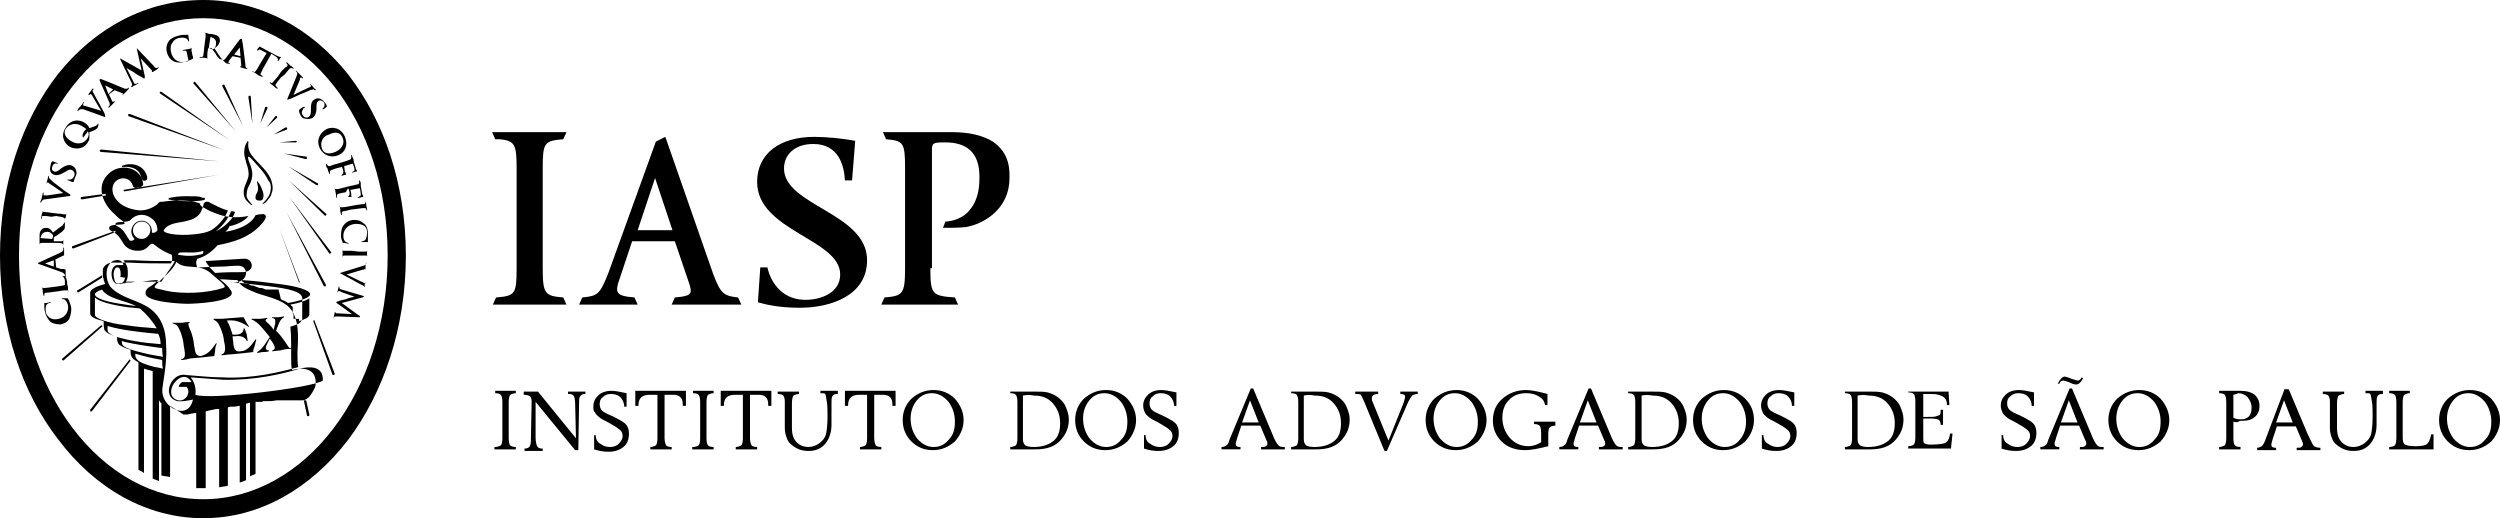 <?xml version="1.0" encoding="utf-8"?>
<!-- Generator: Adobe Illustrator 24.3.0, SVG Export Plug-In . SVG Version: 6.00 Build 0)  -->
<svg version="1.1" id="Camada_1" xmlns="http://www.w3.org/2000/svg" xmlns:xlink="http://www.w3.org/1999/xlink" x="0px" y="0px"
	 viewBox="0 0 316 65.5" style="enable-background:new 0 0 316 65.5;" xml:space="preserve">
<style type="text/css">
	.st0{fill-rule:evenodd;clip-rule:evenodd;}
</style>
<g>
	<g>
		<g>
			<path class="st0" d="M51.3,32.3L51.3,32.3L51.3,32.3L51.3,32.3L51.3,32.3c0,9.1-2.8,17.3-7.3,23.3c-4.7,6.1-11.1,9.9-18.3,9.9v0
				h0h0v0c-7.2,0-13.7-3.8-18.3-9.9C2.8,49.7,0,41.5,0,32.3h0v0v0h0c0-9.1,2.8-17.1,7.3-22.9C12,3.5,18.5,0,25.7,0v0h0h0v0
				C32.8,0,39.3,3.5,44,9.4C48.5,15.2,51.3,23.2,51.3,32.3L51.3,32.3z M8.9,38.5c-0.1-0.3-0.2-0.6-0.3-0.7c0-0.1-0.1-0.1-0.1-0.1
				c-0.2,0-0.5,0-0.6,0c0,0-0.1,0-0.1,0.1c0,0,0,0,0.1,0c0.1,0,0.2,0,0.3,0.1c0.2,0.1,0.3,0.4,0.4,0.7c0.1,0.6-0.2,1.5-1.2,1.7
				c-0.4,0.1-0.8,0.1-1.2-0.2c-0.2-0.2-0.4-0.4-0.4-0.7c-0.1-0.4,0-0.8,0.1-0.9c0.1-0.1,0.2-0.2,0.4-0.2c0.1,0,0.1,0,0.1-0.1
				c0,0,0,0-0.1,0c-0.1,0-0.3,0.1-0.5,0.1c-0.2,0-0.2,0-0.2,0c0,0,0,0,0,0.1c0,0.1,0,0.3,0,0.4c0,0.2,0,0.4,0.1,0.6
				c0.1,0.6,0.4,1,0.7,1.3c0.5,0.3,1,0.3,1.3,0.3c0.4-0.1,0.9-0.3,1.1-0.8C9,39.6,9.1,39,8.9,38.5L8.9,38.5z M38.8,52.5
				c0,0.1,0.1,0.1,0.2,0.1c0.1,0,0.1-0.1,0.1-0.2l-0.4-1.8c-0.1,0-0.2,0-0.3,0L38.8,52.5L38.8,52.5z M14.8,33.8
				c-0.2,0-0.3,0.2-0.4,0.5c-0.1,0.4,0,0.8,0.1,1.2c0.2,0.4,0.4,0.4,0.7,0.3c0.2,0,0.5-0.1,0.6-0.7L15.2,35
				C15.3,34.8,15.3,33.7,14.8,33.8L14.8,33.8z M34.2,24.1c-0.1,0.6-0.4,1-0.8,1.4c-0.2,0.2-0.3,0.4-0.2,0.3c0.3-0.1,0.5-0.3,0.7-0.6
				c0.2-0.2,0.3-0.4,0.4-0.6c0,0,0-0.1,0-0.1c0.2-0.4,0.2-0.8,0.1-1.3c-0.3-1.5-1.7-2.4-2.6-3.6c-0.3-0.4-0.5-1-0.4-1.6
				c0-0.3-0.2-0.1-0.2,0c-0.4,0.6-0.4,1.5-0.2,2.1c0,0.1,0.1,0.2,0.1,0.4c0.2,0.6,0.4,1.2,0.3,1.8c-0.2,0.8-0.6,1.3-0.6,2
				c0,0.4,0.1,0.8,0.4,1.1c0.1,0.1,0.2,0.2,0.3,0.3c0.1,0.1,0.2,0.1,0.2,0.2c0,0,0.1,0,0.1,0c0.1,0.1,0.1,0,0.1,0
				c-0.2-0.2-0.3-0.4-0.5-0.6c-0.2-0.3-0.3-0.5-0.2-0.9c0-0.6,0.4-1.1,0.5-1.4c0.3-0.8,0.2-1.4,0-2c-0.4-0.9-0.6-1.7,0.2-0.8
				c0.5,0.6,1.5,1.5,2,2.6C34.2,23.1,34.3,23.6,34.2,24.1L34.2,24.1z M32.6,23.6c0.1,0.8-0.3,0.8-0.3,1.3c0,0.1,0,0.2,0,0.2
				c0.1,0.3,0.6,0.3,0.8,0.2c0,0,0.1-0.1,0.1-0.1c0.2-0.4,0.1-0.9-0.1-1.3c-0.1-0.3-0.3-0.7-0.5-0.9C32.4,22.7,32.5,23.1,32.6,23.6
				L32.6,23.6z M23.2,52.4L23.2,52.4L23.2,52.4L23.2,52.4L23.2,52.4L23.2,52.4L23.2,52.4L23.2,52.4L23.2,52.4L23.2,52.4L23.2,52.4
				L23.2,52.4L23.2,52.4L23.2,52.4L23.2,52.4L23.2,52.4L23.2,52.4L23.2,52.4L23.2,52.4L23.2,52.4L23.2,52.4l0.1,0l0,0l0,0l0,0l0,0
				l0.1,0l0,0l0,0l0,0l0,0l0,0l0,0l0,0l0,0l0.2,0l0,0l0,0l0,0l0,0c0.2,0,0.4-0.1,0.5-0.1l0,0l0.6-0.1l0,0l0.1,0l0,0v9.5
				c0.2,0,0.4,0,0.7,0c0.2,0,0.3,0,0.5,0v-9.7l0,0l0.4-0.1l0,0l0,0l0,0c0.3-0.1,0.6-0.1,0.9-0.2l0,0l0.2,0l0,0l0,0l0,0l0.2,0l0,0
				v9.9c0.4-0.1,0.7-0.1,1.1-0.2v-9.9l0,0l0,0l0.3-0.1l0,0l0,0l0.2,0l0,0l0.2,0l0,0l0,0h0l0.1,0l0,0c0.2,0,0.5-0.1,0.7-0.1v9.7
				c0.3-0.1,0.5-0.2,0.8-0.3V51l0,0l0,0l0,0l0,0l0,0l0,0l0,0l0,0l0,0l0,0l0,0l0,0l0,0l0,0l0,0l0,0l0,0l0.1,0l0,0l0,0l0,0l0,0l0,0
				l0,0l0,0l0,0l0,0h0l0,0l0,0l0,0l0,0l0,0l0,0l0,0l0,0l0,0l0,0l0.4-0.1l0,0l0,0v9.3c0.2-0.1,0.5-0.2,0.7-0.3v-9.1l0.1,0l0.2,0l0,0
				l0.1,0l0,0l0,0l0.2,0l0,0l0,0l0,0c0.1,0,0.3,0,0.4-0.1l0,0h0c0.1,0,0.3,0,0.4,0l0.1,0c0.1,0,0.2,0,0.4,0l0,0
				c0.3,0,0.6-0.1,0.9-0.1l0,0l0.2,0l0.1,0l0,0l0.2,0l0,0l0.1,0l0,0l0,0l0.1,0l0.1,0c0.3,0,0.5,0,0.8,0l0.1,0l0.2,0l0,0l0,0l0.2,0
				l0,0c0.3,0,0.7,0,1,0l0,0c0.8,0,1.3-1,1.6-1.6c0.1-0.2,0.1-0.5,0.1-0.7c0-1.8-1.8-1.9-3-1.5c-0.1-0.6-0.1-0.9-0.1-1.8l0-0.1l0,0
				l0,0l0-0.1l0,0l0,0l0-0.1v0l0-0.1l0,0l0,0l0-0.1l0,0c0-0.1,0-0.3,0-0.4l0,0l0-0.1l0,0c0-0.9,0-1.8-0.1-2.7c0.6-0.2,1-0.3,1.2-0.5
				c0.1-0.1,0.3-0.3,0.3-0.5h0v0v-2.6v0h0c0-0.8-1.6-1.2-4.1-1.5c-1.5-0.2-3.2-0.4-4.9-0.5l0,0l0,0l0,0l0,0l0,0l0,0l0,0l0,0l0,0l0,0
				l0,0l0,0l0,0l0,0l0,0l0,0l0,0l0,0l0,0l0,0l0,0l0,0l0,0l0,0l0,0l0,0l0,0l0,0l0,0l0,0l0,0l0,0l0,0l0,0l0,0l0,0l0,0l0,0l0,0l0,0l0,0
				l0,0l0,0l0,0l0,0l0,0l0,0l0,0l0,0l0,0l0,0l0,0l0,0l0,0l0,0l0,0l0,0l0,0l0,0l0,0l0,0l0,0l0,0l0,0l0,0v0l0,0v0l0,0l0,0l0,0l0,0l0,0
				l0,0l0,0l0,0l0,0l0,0l0,0l0,0l0,0l0,0l0,0l0,0l0,0l0,0l0,0l0,0l0,0l0,0l0,0v0l0,0v0l0,0v0l0,0c1.2,0.1,1.8-0.4,1.9-1.1
				c0-0.6-0.3-1.1-1.3-1c-0.6,0-1.2,0.1-1.8,0.1c-1.1,0-2.1,0.1-3.1,0.1c0-0.2-0.1-0.3-0.1-0.5c0-0.2,0-0.3,0.1-0.5
				c0,0,0-0.1,0.1-0.1c1-0.3,1.8-0.9,2.5-1.7c2-0.4,3.8-0.9,5.3-2.4c0.6-0.6,1.1-1.3,0.6-1.5c-0.1-0.1-0.3,0-0.6,0
				c-0.2,0-0.4,0.1-0.5,0.1c-0.6,1.3-2.5,1.9-3.8,2.1c0.2-0.2,0.4-0.4,0.5-0.7c0.5-0.1,1.1-0.3,1.6-0.6c0.3-0.2,0.6-0.4,0.8-0.7
				c-1.4,0.3-3,0.2-4.3-0.4c-0.6-0.2-1.1-0.5-1.6-0.8c-0.1-0.1-0.1-0.1-0.2-0.2c0,0,0-0.1,0-0.1c0-0.1-0.3-0.2-0.4-0.2
				c-0.1,0-0.2-0.1-0.3-0.1c-1.1-0.2-2.8-0.2-4,0l0,0h0l0,0l-0.1,0l0,0l-0.1,0l0,0l0,0l0,0l0,0l0,0l0,0l0,0l0,0l0,0l0,0l0,0l0,0l0,0
				l0,0l0,0l0,0l0,0l0,0l0,0l0,0l0,0l0,0l0,0l0,0l0,0l0,0l0,0l0,0l0,0l0,0c-0.1,0-0.4,0.1-0.4,0.2v0v0v0l0,0v0v0v0l0,0l0,0v0l0,0
				l0,0l0,0l0,0l0,0l0,0l0,0l0,0v0l0,0l0,0l0,0l0,0l0,0l0,0l0,0l0,0l0,0l0,0l0,0l0,0l0,0l0,0l0,0l0,0l0,0l0,0l0,0l0,0l0,0l0,0l0,0
				l0,0l0,0l0,0l0,0l0,0h0l0,0l0,0c-0.1,0.1-0.1,0.1-0.1,0.1c-0.6,0.5-1.4,0.8-2.2,0.8c-1.4-0.1-2.9-0.7-3.4-2.1c-0.6-2,2-2.7,2.5-1
				c0.1,0.5,1.3,0.2,1.3-0.2c-0.2-2.2-2.9-2.7-4.3-1.4c-1.7,1.5-0.9,3.7,0.5,5c0.4,0.4,0.8,0.8,1.3,1.1c0.8,0.7-1.8,0.1-1.8,0.8
				c0,0.4,0.4,0.4,0.8,0.7c0.5,0.4,0.6,0.7,0.9,1.1c0.3,0.6,0.9,1.1,1.9,1.1c0.8,0,1.1-0.3,1.4-0.6c0.1-0.1,0.3-0.3,0.4-0.3
				c0.1,0,0.3,0.1,0.4,0.2c0.6,0.5,1.3,0.9,2.1,1.2c0.1,0.4,0.1,0.8-0.1,1.1c-1.8,0-3.5,0-5.2-0.1c-0.7,0-1.5,0-2.2,0l0,0
				c-0.5,0-1,0.3-1.2,0.8c0,0,0,0,0,0.1l0,0l0,0l0,0l0,0l0,0l0,0l0,0l0,0l0,0l0,0l0,0l0,0l0,0l0,0c0,0,0,0,0,0.1l0,0l0,0l0,0l0,0
				l0,0l0,0c0,0,0,0,0,0.1l0,0l0,0l0,0l0,0l0,0l0,0l0,0l0,0l0,0l0,0l0,0l0,0l0,0l0,0l0,0l0,0l0,0l0,0v0l0,0l0,0l0,0
				c0,0.1,0,0.1,0,0.2v0c0,0,0,0.1,0,0.1l0,0l0,0c0,0.1,0,0.2,0,0.3l0,0l0,0c0,0.1,0,0.2,0.1,0.3l0,0c0,0.1,0,0.1,0,0.2l0,0
				c0.1,0.2,0.1,0.3,0.2,0.5v0c-1.2,0.3-1.9,0.7-1.9,1.1l0,0v2.6v0c0,0.3,0.3,0.6,1,0.8c0.1,0,0.2,0.1,0.4,0.1
				c0.1,0,0.2,0.1,0.3,0.1c0,0.3,0,0.8,0.1,1.1c0.3,0.5,1.1,0.7,1.6,0.9c0,0.4,0,0.7,0.3,1c0.4,0.3,1,0.5,1.4,0.6c0,0.4,0,0.7,0.2,1
				c0.2,0.3,0.5,0.4,0.8,0.6l0,13.6c0.2,0.1,0.5,0.2,0.7,0.4V46.6c0.3,0.1,0.7,0.2,1.1,0.3v13.6c0.3,0.1,0.5,0.2,0.8,0.3V50.4l0,0
				l0,0l0,0l0,0c0,0,0,0,0,0.1l0,0l0,0l0,0l0,0c0,0,0,0.1,0,0.1l0,0l0,0l0,0l0,0l0,0l0,0l0,0l0,0l0,0l0,0l0,0
				c0.1,0.1,0.1,0.2,0.2,0.3l0,0l0,0l0,0l0,0l0,0l0,0l0,0l0,0l0,0l0,0l0,0l0,0l0,0l0,0l0,0l0,0l0,0l0,0l0,0l0,0l0,0l0,0l0,0l0,0l0,0
				l0,0l0,0l0,0l0,0l0,0l0,0l0,0l0,0l0,0l0,0l0,0l0,0l0,0l0,0l0,0l0,0l0,0l0,0c0,0,0.1,0,0.1,0.1l0,0l0,0l0,0l0,0l0,0l0,0l0,0l0,0
				l0,0v9.1c0.4,0.1,0.7,0.1,1.1,0.2v-9C23.2,52.4,23.2,52.4,23.2,52.4C23.2,52.4,23.2,52.4,23.2,52.4L23.2,52.4z M22.1,33
				c-1.7,0-3.4,0-5.1-0.1c-0.5,0-0.9,0-1.4,0c0.2,0.2,0.4,0.6,0.5,0.9c0.1,0.6,0.1,1.5-0.2,1.8l0.1,0l0,0l0,0l0,0l0.1,0l0.1,0l0.1,0
				l0.2,0l0,0l0,0l0.1,0l0.1,0l0,0l0,0l0.1,0l0,0l0.1,0l0,0l0,0l0.1,0l0.2,0l0.2,0l0,0l0.3,0l0,0l0.3,0l0,0l0,0l0.1,0l0,0l0.1,0l0,0
				l0.1,0l0,0l0.1,0l0,0l0.1,0l0,0l0,0l0.1,0l0,0l0.1,0l0,0l0.1,0l0,0l0,0l0.1,0l0,0c0.1,0,0.2,0,0.3,0l0,0l0.1,0l0,0l0.1,0l0,0l0,0
				l0.1,0l0,0l0.1,0l0,0l0.1,0l0,0l0,0l0.1,0l0,0c0.1,0,0.2,0,0.3,0l0,0l0,0l0.1,0l0,0l0.2,0C21.1,34.4,21.7,33.8,22.1,33L22.1,33z
				 M26,33c0.1,0.3,0.4,0.6,0.6,0.9c0.2,0.2,0.4,0.4,0.6,0.6l0,0c1.3-0.1,2.2-0.1,3.4-0.1c1.8,0,1.4-1.8,0.2-1.7
				C29.2,32.8,27.6,32.9,26,33L26,33z M20.4,36.6c1.6,0.5,4.7,0.6,7.1,0c1-0.3,1.2-0.2,0.5-0.9c-0.5-0.4-0.9-0.8-1.4-1.2
				c-1.5-1.3-3.2-0.3-4.3-1.4c-0.5,1.1-1.6,1.9-2.3,2.6C19.3,36.4,19.4,36.4,20.4,36.6L20.4,36.6z M28.8,26.6
				c-0.8-0.2-1.7-0.7-2.3-1c-0.1-0.1-0.2-0.1-0.4-0.1c-0.2,0-0.4,0.2-0.4,0.5c-0.2,0.5-0.3,1.1-1,1.5c-0.3,0.2-0.6,0.3-1,0.4
				c-1,0.3-2.4,0.2-3,1.2c-0.2,0.3,1.4,0.8,4,0.5c0.8-0.1,1.4-0.2,2-0.5C27.7,28.5,28.6,27.3,28.8,26.6L28.8,26.6z M17.9,27.9
				c0.7,0,1.3,0.6,1.3,1.3c0,0.1,0,0.1,0,0.2c0.3,0.1,0.6-0.1,0.7-0.3c0-0.5-0.2-1.2-0.9-1.6c-0.7-0.5-1.8-0.5-2.5,0.3
				c-0.3,0.4-1.9,0.1-1.9,0.5c0,0.3,0.4,0.3,0.7,0.6c0.5,0.4,0.7,1,1.1,1.5c0.2,0.1,0.5,0,0.6-0.2c-0.2-0.2-0.4-0.6-0.4-0.9
				C16.6,28.5,17.2,27.9,17.9,27.9L17.9,27.9z M17.9,28c-0.6,0-1.1,0.5-1.1,1.1c0,0.6,0.5,1.1,1.1,1.1c0.6,0,1.1-0.5,1.1-1.1
				C19.1,28.6,18.6,28,17.9,28L17.9,28z M25.7,31.7c-0.9,0.3-1.6,0.2-2.5,0.2c-0.3,0-0.7,0-0.7,0.3c1.1,0.2,2,0.2,3.1-0.1
				C25.7,32,25.7,31.9,25.7,31.7L25.7,31.7z M21.3,25.2L21.3,25.2c0.5,0.2,2.6,0.3,3.6,0.2c0,0,0.4,0,0.8-0.1c0.1,0,0.2-0.1,0.2-0.1
				c0,0,0,0,0-0.1c0-0.1-0.1-0.1-0.2-0.1c-0.1,0-0.2,0-0.3-0.1c-0.4-0.1-1.1-0.1-1.9-0.1c-0.8,0-1.6,0.1-2,0.2l0,0
				c-0.1,0-0.1,0-0.2,0.1l0,0c0,0,0,0,0,0l0,0l0,0l0,0l0,0l0,0l0,0l0,0l0,0l0,0l0,0c0,0,0,0,0,0h0l0,0l0,0l0,0l0,0l0,0l0,0l0,0l0,0
				l0,0l0,0l0,0l0,0l0,0l0,0l0,0l0,0l0,0l0,0l0,0l0,0l0,0l0,0c0,0,0,0,0,0l0,0l0,0l0,0l0,0l0,0L21.3,25.2L21.3,25.2L21.3,25.2
				L21.3,25.2L21.3,25.2L21.3,25.2L21.3,25.2L21.3,25.2L21.3,25.2L21.3,25.2L21.3,25.2L21.3,25.2L21.3,25.2L21.3,25.2L21.3,25.2
				L21.3,25.2L21.3,25.2L21.3,25.2L21.3,25.2L21.3,25.2L21.3,25.2L21.3,25.2L21.3,25.2L21.3,25.2L21.3,25.2L21.3,25.2L21.3,25.2
				L21.3,25.2L21.3,25.2L21.3,25.2L21.3,25.2L21.3,25.2L21.3,25.2L21.3,25.2L21.3,25.2z M18.6,22.5c0-0.1,0-0.1,0-0.2
				c-0.5-1.7-2.3-1.7-3-1.4c-0.1,0-0.2,0.1-0.2,0.1c0,0.1,0,0.1,0.1,0.1c1.2-0.1,1.8,0.3,2.1,0.7c0.1,0.2,0.2,0.4,0.3,0.7
				c0,0.1,0,0.1,0.1,0.2C18.1,23,18.7,22.8,18.6,22.5L18.6,22.5z M29.2,26.7c-0.3,0.9-1.1,1.9-1.9,2.5c0.4-0.1,2.1-1.2,2.4-2.4
				C29.6,26.7,29.3,26.7,29.2,26.7L29.2,26.7z M20,35.4c-0.7,0-1.3,0.1-2,0.2l0,0c-0.1,0-0.2,0-0.3,0l-0.1,0l0,0l0,0l-0.2,0l0,0
				l-0.2,0l0,0c-0.2,0-0.4,0.1-0.7,0.1l-0.1,0l-0.2,0l0,0c-0.1,0-0.3,0-0.4,0.1l-0.1,0c-0.2,0-0.4,0.1-0.6,0.1c-0.1,0-0.2,0-0.3,0
				c-0.9-0.2-1-2.4,0.1-2.4h0.7c-0.1-0.6-0.7-0.7-1-0.6c-0.3,0-0.7,0.3-0.9,0.7c-0.4,0.7-0.3,2.2,0.5,2.9c1.2,1.1,2.9,1.4,4.3,2.2
				c1.9,1.1,2.5,3,2.5,5c0.1,1.4-0.1,2.9-0.3,4.2c-0.1,0.8-0.3,1.5-0.1,2.1c0.4,1.7,3.2,3.1,3.8,0.5c-0.5,0.1-1.4,0.3-2,0.2
				c-2.1-0.6-0.7-3.7,1.1-3.3c1.5,0.1,3.1,0.3,4.6,0.3c3.9,0.2,7.4-0.7,9.6-1.3c-0.1-0.6-0.1-0.9-0.1-1.9c0.1-1.6,0.3-4.2-1-5.6
				c-0.9-1-2.8-1.4-4-1.8c-1.3-0.5-2.2-0.9-2.6-1.7l-0.2,0l0,0c-0.6,0-1.3-0.1-2-0.1c0,0,0,0,0,0c0.5,0.4,1,0.8,1.3,1.3
				c0.1,0.1,0.2,0.3,0.2,0.4c0.1,1.2-4.8,1.4-5.6,1.4c-0.7,0-5.5-0.2-5.3-1.4c0-0.2,0.1-0.4,0.3-0.6C19.2,36.1,19.6,35.8,20,35.4
				L20,35.4z M35.5,37.8c0,0,0.1,0,0.1,0.1l0,0c0.1,0,0.2,0.1,0.3,0.1l0,0c0.2,0.1,0.4,0.2,0.5,0.3c1.7-0.3,2.8-0.7,2.8-1.1h0l0,0v0
				h0c0-0.5-1.5-1-3.9-1.3c-1.5-0.2-3.1-0.4-4.8-0.5l0,0c0,0,0.1,0.1,0.1,0.1l0,0c0,0,0,0,0,0.1l0,0l0,0l0,0c0,0,0,0,0,0l0,0
				c0,0,0,0,0,0l0,0c0,0,0,0,0.1,0l0,0c0.1,0.1,0.1,0.1,0.2,0.2l0,0c0,0,0,0,0.1,0l0,0c0,0,0,0,0.1,0l0,0c0,0,0,0,0.1,0l0,0
				c0.2,0.1,0.4,0.2,0.6,0.3l0,0c0,0,0.1,0,0.1,0l0,0l0.1,0l0,0c0.3,0.1,0.5,0.2,0.8,0.3l0.1,0l0,0l0.1,0l0.1,0l0,0
				c0.2,0.1,0.3,0.1,0.5,0.2l0,0l0.1,0l0,0l0.1,0l0,0l0,0l0.1,0l0,0l0.1,0l0.1,0l0,0l0.1,0l0,0l0,0l0,0l0.1,0l0,0l0.1,0l0,0l0,0
				l0.1,0l0,0l0.1,0l0,0l0.1,0l0.1,0l0.1,0l0,0l0.1,0l0,0l0.1,0l0.1,0L35.5,37.8L35.5,37.8L35.5,37.8z M37.8,40.3c0,0.1,0,0.1,0,0.2
				l0,0l0,0.1l0,0l0,0c0.5-0.2,0.9-0.3,1.1-0.5c0.1-0.1,0.2-0.2,0.2-0.3c0,0,0,0,0,0h0v0l0-2.1c-0.4,0.3-1.2,0.6-2.4,0.8v0l0,0l0,0
				l0,0l0,0l0,0c0,0,0,0,0.1,0.1l0,0l0,0l0,0l0,0l0,0l0,0l0,0c0,0,0,0.1,0.1,0.1c0,0,0,0,0.1,0.1l0,0c0,0,0,0,0,0.1l0,0
				c0,0,0,0,0,0.1l0,0c0,0,0,0,0,0.1l0,0c0,0,0,0,0,0.1l0,0l0,0l0,0c0,0,0,0,0,0.1c0,0,0,0,0,0.1l0,0c0,0,0,0,0,0.1l0,0
				c0,0,0,0,0,0.1l0,0l0,0c0,0,0.1,0.1,0.1,0.2l0,0l0,0l0,0.1l0,0l0,0l0,0l0,0l0,0l0,0l0,0l0,0.1l0,0l0,0l0,0l0,0.1l0,0l0,0.1l0,0
				l0,0l0,0l0,0l0,0.1l0,0L37.8,40.3L37.8,40.3L37.8,40.3L37.8,40.3L37.8,40.3z M17.7,39c-0.6-0.1-1.2-0.1-1.8-0.2
				c-2-0.3-3.4-0.7-3.9-1.2v2.2c0,0.2,0.3,0.4,0.8,0.6c1,0.4,2.1,0.6,3.1,0.7c1.2,0.2,2.5,0.3,3.9,0.4C19.3,40.6,18.6,39.8,17.7,39
				L17.7,39z M20,42.2c-2.3-0.2-4.8-0.5-6.4-1l0,0.4c0,0.2,0,0.3,0.1,0.4c0.2,0.2,0.5,0.4,1.1,0.6c0.7,0.2,1.5,0.4,2.2,0.5
				c1,0.2,2.1,0.3,3.3,0.4C20.3,43,20.2,42.6,20,42.2L20,42.2z M20.5,44c-1.6-0.2-4.3-0.6-5.1-0.9c0,0.3,0,0.5,0.3,0.7
				c0.8,0.5,2.8,0.9,3.2,1c0.5,0.1,1.1,0.2,1.7,0.3C20.5,44.7,20.5,44.3,20.5,44L20.5,44z M20.5,45.5c-1.1-0.2-2.1-0.4-3.4-0.8
				c0,0.3,0,0.5,0.2,0.7c0.3,0.4,1.1,0.7,2.3,1c0.2,0,0.5,0.1,1,0.2C20.5,46.2,20.5,45.9,20.5,45.5L20.5,45.5z M24.7,49.9
				c1.7,0.7,15-0.9,16.1-1.8c0.1-1.9-1.7-1.8-2.9-1.5c-2.3,0.7-5.8,1.5-9.7,1.4c-1.4-0.1-2.7-0.2-4.1-0.3
				C24.6,48.3,24.8,49.1,24.7,49.9L24.7,49.9z M22.6,48.9c0-0.3,0.4-0.7,0.6-0.6l1,0c0-0.1-0.2-0.3-0.3-0.4
				c-1.3-1.2-3.5,2.1-1.4,2.7c0.9,0.2,1.7-0.9,1.1-1.7C23.3,48.9,22.6,48.9,22.6,48.9L22.6,48.9z M11.4,51.8c0,0.1,0,0.2,0,0.2
				c0.1,0,0.2,0,0.2,0l4.9-6.4c0-0.1-0.1-0.1-0.1-0.2L11.4,51.8L11.4,51.8z M7.9,45.3c-0.1,0.1-0.1,0.1,0,0.2c0.1,0.1,0.1,0.1,0.2,0
				l4.9-4.3c-0.1,0-0.2-0.1-0.2-0.1L7.9,45.3L7.9,45.3z M9.8,36.7c-0.1,0-0.1,0.1,0,0.2c0,0.1,0.1,0.1,0.2,0l2.9-1.8
				c0-0.1,0-0.2,0-0.3L9.8,36.7L9.8,36.7z M9.2,31.1c-0.1,0-0.1,0.1-0.1,0.2c0,0.1,0.1,0.1,0.2,0.1l5.4-2.1c-0.1,0-0.2-0.1-0.2-0.1
				L9.2,31.1L9.2,31.1z M10.3,24.9c-0.1,0-0.1,0.1-0.1,0.2c0,0.1,0.1,0.1,0.2,0.1l3-0.5c0-0.1-0.1-0.2-0.1-0.2L10.3,24.9L10.3,24.9z
				 M15.6,24c0,0.1,0.1,0.1,0.1,0.2l11.9-2.1L15.6,24L15.6,24z M12.8,18.9c-0.1,0-0.2,0.1-0.2,0.1c0,0.1,0.1,0.2,0.1,0.2l15.1,1.2
				L12.8,18.9L12.8,18.9z M16.4,14.4c-0.1,0-0.2,0-0.2,0.1c0,0.1,0,0.2,0.1,0.2l12.1,4.3L16.4,14.4L16.4,14.4z M20.4,11.6
				c-0.1,0-0.2,0-0.2,0c0,0.1,0,0.2,0,0.2l8.8,5.9L20.4,11.6L20.4,11.6z M24.7,10.4c-0.1-0.1-0.1-0.1-0.2,0c-0.1,0.1-0.1,0.1,0,0.2
				l5.3,6L24.7,10.4L24.7,10.4z M28.4,10.8c0-0.1-0.1-0.1-0.2-0.1c-0.1,0-0.1,0.1-0.1,0.2l2.6,5L28.4,10.8L28.4,10.8z M31.7,12.2
				c0-0.1-0.1-0.1-0.2-0.1c-0.1,0-0.1,0.1-0.1,0.2l0.5,3.3L31.7,12.2L31.7,12.2z M33.8,13.7c0-0.1,0-0.2-0.1-0.2
				c-0.1,0-0.2,0-0.2,0.1l-0.6,2L33.8,13.7L33.8,13.7z M35,14.9c0.1-0.1,0-0.2,0-0.2c-0.1-0.1-0.2,0-0.2,0l-1.1,1.4L35,14.9L35,14.9
				z M36.2,16.4c0.1,0,0.1-0.1,0.1-0.2c0-0.1-0.1-0.1-0.2-0.1L34.6,17L36.2,16.4L36.2,16.4z M37.4,18c0.1,0,0.1-0.1,0.1-0.1
				c0-0.1-0.1-0.1-0.1-0.1l-2.1,0.2L37.4,18L37.4,18z M38.6,20.1c0.1,0,0.2,0,0.2-0.1c0-0.1,0-0.2-0.1-0.2l-2.8-0.4L38.6,20.1
				L38.6,20.1z M40,23.4c0.1,0,0.2,0,0.2,0c0-0.1,0-0.2,0-0.2l-3.8-2.2L40,23.4L40,23.4z M41,27.2c0.1,0.1,0.2,0.1,0.2,0
				c0.1-0.1,0.1-0.2,0-0.2l-4.7-4.2L41,27.2L41,27.2z M41.6,32c0,0.1,0.1,0.1,0.2,0c0.1,0,0.1-0.1,0-0.2l-5.3-7L41.6,32L41.6,32z
				 M40.9,36.1c0,0.1,0.1,0.1,0.2,0.1c0.1,0,0.1-0.1,0.1-0.2l-5-9.2L40.9,36.1L40.9,36.1z M37.8,35.7c0,0,0.1,0,0.1,0l-2.6-6.8
				L37.8,35.7L37.8,35.7z M34.7,35.1L34.7,35.1l-1-4.4L34.7,35.1L34.7,35.1z M42,47.3c0,0.1,0.1,0.1,0.2,0.1c0.1,0,0.1-0.1,0.1-0.2
				l-2.6-6.8c0,0.1-0.1,0.1-0.1,0.2L42,47.3L42,47.3z M32.8,8.2c-0.2,0.4-0.4,0.7-0.5,0.8c-0.1,0.1-0.1,0.2-0.2,0.1
				c0,0-0.1,0-0.1-0.1c0,0-0.1,0-0.1,0c0,0,0,0.1,0.1,0.1c0.2,0.1,0.4,0.2,0.5,0.3c0.1,0.1,0.3,0.2,0.6,0.3c0,0,0.1,0,0.1,0
				c0,0,0,0,0-0.1c-0.1,0-0.1-0.1-0.2-0.1c-0.1-0.1-0.1-0.2,0-0.3c0.1-0.2,0.2-0.5,0.4-0.8l0.9-1.6l0.5,0.3c0.3,0.2,0.4,0.4,0.3,0.5
				l0,0c0,0.1,0,0.1,0,0.1c0,0,0,0,0.1,0c0.1-0.1,0.2-0.4,0.3-0.4c0-0.1,0-0.1,0-0.1c0,0,0,0-0.1,0c-0.1,0-0.2-0.1-0.3-0.1l-1.5-0.8
				C33.2,6.1,33.1,6,33,6c-0.1-0.1-0.1-0.1-0.1-0.1c0,0,0,0-0.1,0c0,0-0.3,0.3-0.3,0.4c0,0,0,0.1,0,0.1c0,0,0,0,0.1,0
				c0,0,0.1-0.1,0.1-0.1c0.1-0.1,0.2,0,0.4,0.1l0.6,0.3L32.8,8.2L32.8,8.2z M24.3,6.9c0-0.2-0.1-0.4-0.1-0.5c0-0.1,0-0.2,0.1-0.3
				c0,0,0.1,0,0.1,0c0,0,0.1,0,0,0c0,0,0,0-0.1,0c-0.1,0-0.4,0.1-0.5,0.1c-0.1,0-0.4,0.1-0.6,0.1c-0.1,0-0.1,0-0.1,0.1
				c0,0,0,0,0.1,0c0.1,0,0.1,0,0.2,0c0.1,0,0.2,0.1,0.2,0.2c0,0.1,0.1,0.3,0.1,0.5l0.1,0.4c0,0.1,0,0.1,0,0.2
				c-0.1,0.1-0.2,0.1-0.4,0.1c-0.9,0.2-1.6-0.3-1.8-1.3c-0.1-0.5,0-0.9,0.2-1.1C22,5,22.3,4.9,22.6,4.8c0.5-0.1,0.9,0,1,0.1
				c0.1,0.1,0.2,0.2,0.2,0.3c0,0,0,0.1,0.1,0c0,0,0,0,0-0.1c-0.1-0.5-0.1-0.7-0.1-0.7c0,0,0,0-0.1,0c-0.1,0-0.3,0-0.3,0
				c-0.1,0-0.5,0-0.8,0.1c-0.4,0.1-0.7,0.2-1.1,0.5c-0.3,0.3-0.6,0.9-0.4,1.6c0.3,1.2,1.3,1.5,2.3,1.2c0.3-0.1,0.7-0.2,1-0.4
				c0,0,0-0.1,0-0.2L24.3,6.9L24.3,6.9z M30.4,7.3C30.4,7.3,30.5,7.3,30.4,7.3l0.1,1c0,0.1,0,0.1-0.1,0.1c0,0-0.1,0-0.1,0
				c0,0,0,0,0.1,0.1c0.3,0.1,0.6,0.2,0.8,0.2c0.2,0,0.2,0,0.2,0c0,0,0,0,0,0c-0.1,0-0.1,0-0.2-0.1c-0.1,0-0.2-0.1-0.2-0.6
				c-0.1-0.7-0.3-2.6-0.4-2.9c0-0.1,0-0.2-0.1-0.2c0,0-0.1,0-0.2,0.1l-1.8,2.4c-0.1,0.1-0.2,0.2-0.2,0.2c-0.1,0-0.2-0.1-0.4-0.3
				c-0.2-0.3-0.5-0.7-0.8-1.2c0.5-0.3,0.6-0.6,0.7-0.9c0-0.3-0.1-0.5-0.2-0.6c-0.2-0.2-0.5-0.2-0.8-0.3c-0.1,0-0.5,0-0.6-0.1
				c-0.1,0-0.4-0.1-0.6-0.1c-0.1,0-0.1,0-0.1,0c0,0,0,0,0.1,0c0.1,0,0.1,0,0.2,0c0.1,0,0.2,0.1,0.2,0.3c0,0.1,0,0.3-0.1,0.9
				l-0.1,0.8c0,0.4-0.1,0.7-0.1,0.9c0,0.1-0.1,0.2-0.2,0.2c0,0-0.1,0-0.2,0c-0.1,0-0.1,0-0.1,0c0,0,0,0,0.1,0.1c0.2,0,0.4,0,0.5,0
				c0.1,0,0.4,0.1,0.6,0.1c0.1,0,0.1,0,0.1,0c0,0,0,0,0,0c-0.1,0-0.1,0-0.2,0c-0.1,0-0.1-0.1-0.1-0.3c0-0.2,0-0.5,0.1-0.9l0-0.1
				c0,0,0,0,0,0l0.4,0c0,0,0.1,0,0.1,0c0,0.1,0.2,0.4,0.4,0.6c0.2,0.4,0.4,0.6,0.5,0.7c0.1,0.1,0.2,0.1,0.3,0.1c0,0,0,0,0.1,0
				C28.4,7.9,28.6,8,28.6,8c0.1,0,0.3,0.1,0.4,0.1c0,0,0.1,0,0.1,0c0,0,0,0-0.1-0.1L29,8c-0.1,0-0.2-0.1-0.1-0.2
				c0-0.1,0.1-0.1,0.1-0.2l0.4-0.5c0,0,0,0,0,0L30.4,7.3L30.4,7.3z M29.6,6.9l0.8,0.2c0,0,0,0,0,0l-0.1-1.1c0,0,0,0,0,0c0,0,0,0,0,0
				L29.6,6.9C29.6,6.9,29.6,6.9,29.6,6.9L29.6,6.9z M26.6,4.7L26.4,6c0,0,0,0.1,0,0.1c0.1,0,0.2,0.1,0.3,0.1c0.2,0,0.2,0,0.3,0
				c0.1-0.1,0.3-0.3,0.3-0.6c0.1-0.6-0.3-0.8-0.6-0.9C26.7,4.6,26.7,4.6,26.6,4.7C26.6,4.6,26.6,4.6,26.6,4.7L26.6,4.7z M35.1,9.7
				c-0.3,0.3-0.5,0.6-0.6,0.7c-0.1,0.1-0.2,0.1-0.2,0.1c0,0-0.1,0-0.1-0.1c0,0-0.1,0-0.1,0c0,0,0,0.1,0,0.1c0.1,0.1,0.4,0.3,0.4,0.3
				c0.1,0.1,0.3,0.3,0.5,0.4c0,0,0.1,0,0.1,0c0,0,0,0,0-0.1c-0.1,0-0.1-0.1-0.2-0.2c-0.1-0.1-0.1-0.2,0-0.3c0.1-0.2,0.3-0.4,0.6-0.8
				L36,9.4c0.4-0.5,0.5-0.6,0.6-0.7c0.1-0.1,0.2-0.1,0.3-0.1c0,0,0.1,0,0.1,0.1c0,0,0.1,0,0.1,0c0,0,0,0,0-0.1
				c-0.1-0.1-0.3-0.3-0.4-0.3c-0.1-0.1-0.3-0.3-0.4-0.4c-0.1,0-0.1-0.1-0.1,0c0,0,0,0.1,0,0.1c0,0,0.1,0.1,0.1,0.1
				c0.1,0.1,0,0.2,0,0.3C36,8.5,36,8.6,35.5,9.1L35.1,9.7L35.1,9.7z M36.4,12.3c-0.1,0.2-0.1,0.3-0.1,0.3c0,0,0.1,0,0.4-0.1
				c0.2-0.1,0.7-0.3,1.3-0.6c0.5-0.2,0.8-0.3,1.2-0.5c0.3-0.1,0.4-0.1,0.4-0.1c0.1,0,0.2,0.1,0.2,0.1c0,0,0.1,0,0.1,0
				c0,0,0-0.1,0-0.1c-0.1-0.1-0.3-0.2-0.3-0.3c0,0-0.2-0.2-0.3-0.3c-0.1-0.1-0.1-0.1-0.1-0.1c0,0,0,0,0,0.1c0,0,0.1,0.1,0.1,0.1
				c0,0,0,0.1,0,0.1c0,0-0.1,0.1-0.1,0.1c-0.3,0.1-1.7,0.8-2.1,1l0,0l0.8-1.9C37.9,9.9,38,9.8,38,9.8c0,0,0.1,0,0.1,0
				c0,0,0.1,0,0.1,0.1c0,0,0.1,0,0.1,0c0,0,0-0.1,0-0.1c-0.2-0.2-0.3-0.3-0.4-0.4c-0.1-0.1-0.3-0.3-0.4-0.4c0,0-0.1-0.1-0.1-0.1
				c0,0,0,0,0,0.1c0,0,0.1,0.1,0.1,0.1c0.1,0.1,0.1,0.2,0,0.5L36.4,12.3L36.4,12.3z M38,14.6c0.1,0.2,0.3,0.4,0.6,0.4
				c0.4,0.1,0.7,0,0.9-0.1c0.3-0.2,0.5-0.6,0.5-1.2l0-0.2c0-0.5,0.1-0.6,0.2-0.7c0.2-0.2,0.5-0.1,0.7,0.1c0.2,0.2,0.1,0.4,0.1,0.5
				c0,0.1-0.1,0.2-0.2,0.3c0,0-0.1,0.1,0,0.1c0,0,0.1,0,0.1,0c0.3-0.2,0.4-0.3,0.4-0.3c0,0,0,0,0-0.1c0-0.1-0.1-0.3-0.3-0.5
				c-0.4-0.5-0.9-0.6-1.3-0.3c-0.3,0.2-0.4,0.5-0.4,1.1l0,0.3c0,0.5-0.1,0.6-0.3,0.8c-0.2,0.1-0.5,0.1-0.7-0.2
				c-0.2-0.2-0.2-0.5,0-0.8c0-0.1,0.1-0.1,0.2-0.2c0,0,0.1,0,0-0.1c0,0-0.1,0-0.1,0c-0.1,0-0.3,0.2-0.5,0.3
				c-0.1,0.1-0.1,0.1-0.1,0.2C37.8,14.2,37.9,14.4,38,14.6L38,14.6z M40.4,18.7c0.5,1,1.5,1.3,2.4,0.9c0.9-0.4,1.2-1.3,0.8-2.3
				c-0.5-1.2-1.6-1.3-2.3-1C40.6,16.7,39.9,17.5,40.4,18.7L40.4,18.7z M40.7,18.8c0.1,0.3,0.5,0.9,1.7,0.4c0.9-0.4,1.2-1.2,0.9-1.8
				c-0.2-0.5-0.7-0.9-1.7-0.4C40.8,17.2,40.4,18,40.7,18.8L40.7,18.8z M43.2,21.1C43.3,21.1,43.3,21.1,43.2,21.1
				c0.1,0.1,0.2,0.5,0.2,0.6c0,0.1,0,0.2-0.1,0.3c0,0-0.1,0.1-0.1,0.1c0,0-0.1,0,0,0.1c0,0,0.1,0,0.1,0c0,0,0.2-0.1,0.3-0.1
				c0.1,0,0.2,0,0.3,0c0,0,0,0,0,0c0,0,0,0-0.1,0c-0.1,0-0.1-0.1-0.1-0.2c0-0.1,0-0.1-0.1-0.2L43.5,21c0,0,0,0,0,0l1-0.3
				c0,0,0.1,0,0.1,0l0.2,0.6c0,0.2,0,0.3,0,0.3c-0.1,0-0.1,0.1-0.2,0.1c0,0-0.1,0-0.1,0.1c0,0,0,0,0.1,0c0.1,0,0.3-0.1,0.3-0.1
				c0.1,0,0.2,0,0.2,0c0,0,0,0,0,0c0,0,0,0,0-0.1c0,0,0-0.1-0.1-0.2c0-0.1-0.3-0.9-0.3-1.1c0-0.1,0-0.2-0.1-0.3
				c0-0.1-0.1-0.2-0.1-0.3c0-0.1,0-0.1-0.1-0.1c0,0,0,0,0,0.1c0,0.1,0,0.1,0,0.2c0,0.1,0,0.2-0.2,0.3c-0.1,0-0.2,0.1-0.9,0.3
				l-0.7,0.2c-0.4,0.1-0.7,0.2-0.9,0.3c-0.1,0-0.2,0-0.3-0.1c0,0,0-0.1-0.1-0.1c0,0,0-0.1-0.1-0.1c0,0,0,0,0,0.1
				c0,0.2,0.1,0.4,0.2,0.5c0,0.1,0.1,0.4,0.2,0.6c0,0.1,0,0.1,0.1,0.1c0,0,0,0,0-0.1c0-0.1,0-0.2,0-0.2c0-0.1,0.1-0.2,0.2-0.2
				c0.2-0.1,0.5-0.2,0.9-0.3L43.2,21.1L43.2,21.1z M44,23.8C44,23.8,44.1,23.8,44,23.8c0.1,0.1,0.2,0.5,0.2,0.7
				c0,0.1-0.1,0.2-0.1,0.3c0,0-0.1,0-0.1,0.1c0,0-0.1,0-0.1,0c0,0,0.1,0,0.1,0c0,0,0.2,0,0.3,0c0.1,0,0.2,0,0.3,0c0,0,0,0,0,0
				c0,0,0,0-0.1,0c-0.1,0-0.1-0.1-0.1-0.2c0-0.1,0-0.1,0-0.2l-0.1-0.5c0,0,0,0,0,0l1.1-0.2c0,0,0.1,0,0.1,0l0.1,0.7
				c0,0.2,0,0.3-0.1,0.3c-0.1,0-0.1,0.1-0.2,0.1c0,0-0.1,0-0.1,0.1c0,0,0,0,0.1,0c0.1,0,0.3,0,0.4-0.1c0.1,0,0.2,0,0.2,0
				c0,0,0,0,0,0c0,0,0,0,0-0.1c0,0,0-0.1-0.1-0.2c0-0.1-0.2-1-0.2-1.1c0-0.1,0-0.2,0-0.3c0-0.1,0-0.2-0.1-0.3c0-0.1,0-0.1-0.1-0.1
				c0,0,0,0,0,0.1c0,0.1,0,0.1,0,0.2c0,0.1-0.1,0.2-0.2,0.2c-0.1,0-0.3,0.1-0.9,0.2l-0.8,0.2c-0.4,0.1-0.7,0.2-0.9,0.2
				c-0.1,0-0.2,0-0.3-0.1c0,0,0-0.1,0-0.1c0,0,0-0.1,0-0.1c0,0,0,0,0,0.1c0,0.2,0.1,0.4,0.1,0.5c0,0.1,0.1,0.4,0.1,0.7
				c0,0.1,0,0.1,0.1,0.1c0,0,0,0,0-0.1c0-0.1,0-0.2,0-0.2c0-0.1,0.1-0.2,0.2-0.2c0.2-0.1,0.5-0.1,0.9-0.2L44,23.8L44,23.8z M44,26.1
				c-0.4,0.1-0.8,0.1-0.9,0.1c-0.1,0-0.2,0-0.2-0.1c0,0,0-0.1,0-0.2c0-0.1,0-0.1,0-0.1c0,0,0,0,0,0.1c0,0.2,0.1,0.4,0.1,0.5
				c0,0.1,0,0.4,0.1,0.7c0,0,0,0.1,0.1,0.1c0,0,0,0,0-0.1c0-0.1,0-0.2,0-0.2c0-0.1,0.1-0.2,0.2-0.2c0.2,0,0.5-0.1,0.9-0.2l0.8-0.1
				c0.7-0.1,0.8-0.1,0.9-0.1c0.2,0,0.2,0,0.3,0.1c0,0.1,0,0.1,0,0.1c0,0,0,0.1,0.1,0.1c0,0,0,0,0-0.1c0-0.2-0.1-0.4-0.1-0.5
				c0-0.1,0-0.4-0.1-0.6c0-0.1,0-0.1,0-0.1c0,0,0,0,0,0.1c0,0.1,0,0.1,0,0.2c0,0.1-0.1,0.2-0.2,0.2c-0.1,0-0.3,0-0.9,0.1L44,26.1
				L44,26.1z M43.1,29.8c0,0.3,0.1,0.6,0.2,0.8c0,0.1,0.1,0.1,0.1,0.1c0.2,0,0.5,0.1,0.6,0.1c0,0,0.1,0,0.1,0c0,0,0,0-0.1-0.1
				c-0.1,0-0.2-0.1-0.3-0.1c-0.2-0.2-0.3-0.4-0.3-0.8c0-0.6,0.4-1.4,1.5-1.5c0.4,0,0.8,0,1.2,0.3c0.2,0.2,0.3,0.4,0.3,0.8
				c0,0.4-0.1,0.7-0.2,0.9c-0.1,0.1-0.3,0.2-0.4,0.2c-0.1,0-0.1,0-0.1,0.1c0,0,0,0,0.1,0c0.1,0,0.3,0,0.5,0c0.2,0,0.2,0,0.2,0
				c0,0,0,0,0-0.1c0-0.1,0-0.3,0-0.4c0-0.2,0-0.4,0-0.6c0-0.6-0.2-1.1-0.6-1.3c-0.4-0.4-0.9-0.4-1.2-0.4c-0.4,0-0.9,0.2-1.2,0.6
				C43.2,28.7,43.1,29.2,43.1,29.8L43.1,29.8z M44.5,31.7c-0.4,0-0.8,0-1,0c-0.1,0-0.2,0-0.2-0.1c0,0,0-0.1,0-0.2c0-0.1,0-0.1,0-0.1
				c0,0,0,0,0,0.1c0,0.2,0,0.4,0,0.6c0,0.1,0,0.4,0,0.7c0,0,0,0.1,0,0.1c0,0,0,0,0-0.1c0-0.1,0-0.2,0-0.2c0-0.1,0.1-0.2,0.2-0.2
				c0.2,0,0.5,0,1,0l0.8,0c0.7,0,0.8,0,0.9,0c0.2,0,0.2,0,0.2,0.2c0,0.1,0,0.1,0,0.1c0,0,0,0.1,0,0.1c0,0,0,0,0-0.1
				c0-0.2,0-0.4,0-0.5c0-0.1,0-0.4,0-0.6c0-0.1,0-0.1,0-0.1c0,0,0,0,0,0.1c0,0.1,0,0.1,0,0.2c0,0.1-0.1,0.1-0.2,0.1
				c-0.1,0-0.3,0-0.9,0L44.5,31.7L44.5,31.7z M43.3,34.4c-0.2,0.1-0.3,0.1-0.3,0.1c0,0.1,0.1,0.1,0.3,0.2c0.2,0.1,0.7,0.4,1.3,0.7
				c0.5,0.3,0.7,0.4,1.1,0.6c0.3,0.1,0.3,0.2,0.4,0.3c0,0.1,0,0.2,0,0.2c0,0,0,0.1,0,0.1c0,0,0,0,0-0.1c0-0.1,0-0.3,0-0.4
				c0-0.1,0-0.2,0.1-0.5c0-0.1,0-0.1,0-0.1c0,0,0,0,0,0.1c0,0.1,0,0.1,0,0.2c0,0-0.1,0.1-0.1,0c0,0-0.1,0-0.2-0.1
				c-0.3-0.1-1.6-0.8-2.1-1l0,0l2-0.6c0.2,0,0.3-0.1,0.3-0.1c0,0,0.1,0,0.1,0.1c0,0,0,0.1,0,0.2c0,0,0,0.1,0,0.1c0,0,0,0,0-0.1
				c0-0.2,0-0.4,0-0.5c0-0.2,0-0.4,0.1-0.6c0-0.1,0-0.1,0-0.1c0,0,0,0,0,0c0,0,0,0.1,0,0.2c-0.1,0.2-0.1,0.2-0.4,0.3L43.3,34.4
				L43.3,34.4z M43.2,36.6c-0.1,0-0.3-0.1-0.3-0.2c0-0.1,0-0.1,0-0.1c0,0,0-0.1,0-0.1c0,0-0.1,0-0.1,0.1c0,0.1-0.1,0.3-0.1,0.4
				c0,0.1-0.1,0.3-0.1,0.4c0,0.1,0,0.1,0,0.1c0,0,0,0,0-0.1c0,0,0-0.1,0.1-0.2c0-0.1,0.1-0.1,0.2-0.1c0.1,0,0.1,0,0.2,0.1l1.7,0.6
				l0,0c-0.4,0.1-0.9,0.2-1,0.3c-0.1,0-0.9,0.2-1.1,0.3c-0.1,0-0.2,0.1-0.2,0.1c0,0,0,0.1,0.2,0.2l1.8,1.3l0,0l-1.9-0.1
				c-0.1,0-0.2,0-0.2-0.1c0,0,0-0.1,0-0.1c0,0,0,0-0.1,0.1c0,0.2-0.2,0.8-0.2,0.9c0,0.1,0,0.1,0,0.1c0,0,0,0,0-0.1
				c0-0.1,0-0.1,0.1-0.3c0.1-0.1,0.2-0.1,0.5-0.1l2.7,0.1c0.1,0,0.1,0,0.1-0.1c0,0,0-0.1-0.1-0.1l-2.2-1.6l2.6-0.7
				c0.1,0,0.1-0.1,0.2-0.1c0,0,0-0.1-0.1-0.1L43.2,36.6L43.2,36.6z M16.6,10.4c0.1,0.1,0.1,0.3,0.1,0.4c0,0-0.1,0.1-0.1,0.1
				c0,0-0.1,0,0,0.1c0,0,0.1,0,0.1,0c0.1-0.1,0.3-0.2,0.3-0.2c0.1,0,0.2-0.1,0.4-0.2c0.1,0,0.1-0.1,0.1-0.1c0,0,0,0-0.1,0
				c0,0-0.1,0.1-0.2,0.1c-0.1,0-0.1,0-0.2,0c0-0.1-0.1-0.1-0.1-0.2L16,8.6l0,0c0.3,0.2,0.9,0.5,1,0.6c0.1,0.1,0.8,0.5,1,0.6
				c0.1,0.1,0.2,0.1,0.3,0.1c0,0,0-0.1,0-0.3l-0.5-2.2l0,0l1.4,1.5C19.2,8.9,19.2,9,19.2,9c0,0,0,0,0,0.1c0,0,0,0,0.1,0
				C19.5,9,20,8.7,20,8.6c0,0,0.1-0.1,0.1-0.1c0,0,0,0-0.1,0c0,0-0.1,0.1-0.2,0.1c-0.1,0-0.2,0-0.4-0.3l-2-2.1
				c-0.1-0.1-0.1-0.1-0.1-0.1c0,0,0,0.1,0,0.1l0.6,2.7l-2.5-1.4c-0.1-0.1-0.1-0.1-0.2-0.1c0,0,0,0.1,0,0.1L16.6,10.4L16.6,10.4z
				 M14.5,11.4C14.5,11.4,14.5,11.4,14.5,11.4l1,0.4c0.1,0,0.1,0.1,0,0.1c0,0,0,0.1,0,0.1c0,0,0.1,0,0.1-0.1
				c0.3-0.2,0.5-0.5,0.6-0.6c0.1-0.1,0.1-0.1,0.1-0.2c0,0,0,0-0.1,0c0,0-0.1,0.1-0.1,0.1c-0.1,0-0.2,0.1-0.6-0.1
				c-0.7-0.3-2.4-1-2.7-1.1c-0.1,0-0.1,0-0.2,0c0,0,0,0.1,0,0.2l1.2,2.7c0.1,0.2,0.1,0.4,0,0.5c0,0-0.1,0.1-0.1,0.1c0,0,0,0,0,0.1
				c0,0,0,0,0.1,0c0.2-0.2,0.3-0.3,0.4-0.4c0.1-0.1,0.2-0.2,0.3-0.3c0,0,0-0.1,0-0.1c0,0,0,0-0.1,0l0,0c-0.1,0.1-0.2,0.1-0.2,0
				c0,0-0.1-0.1-0.1-0.2l-0.3-0.6c0,0,0,0,0-0.1L14.5,11.4L14.5,11.4z M13.7,11.9l0.6-0.6c0,0,0,0,0,0l-1-0.5c0,0,0,0,0,0
				c0,0,0,0,0,0L13.7,11.9C13.7,11.9,13.7,11.9,13.7,11.9L13.7,11.9z M13,14.7c0.2,0.1,0.3,0.1,0.3,0c0,0,0-0.1-0.1-0.4
				c-0.1-0.2-0.4-0.7-0.7-1.3c-0.3-0.5-0.4-0.7-0.6-1.1c-0.2-0.3-0.2-0.4-0.2-0.4c0-0.1,0.1-0.2,0.1-0.2c0,0,0-0.1,0-0.1
				c0,0-0.1,0-0.1,0c-0.1,0.1-0.2,0.3-0.2,0.3c0,0-0.2,0.2-0.3,0.4c0,0.1-0.1,0.1,0,0.1c0,0,0,0,0.1,0c0,0,0.1-0.1,0.1-0.1
				c0,0,0.1,0,0.1,0c0,0,0.1,0.1,0.1,0.1c0.2,0.3,0.9,1.6,1.2,2l0,0l-2-0.6c-0.2,0-0.3-0.1-0.3-0.1c0,0,0-0.1,0-0.1
				c0,0,0-0.1,0.1-0.2c0,0,0-0.1,0-0.1c0,0-0.1,0-0.1,0.1c-0.1,0.2-0.2,0.3-0.3,0.4c-0.1,0.1-0.3,0.3-0.4,0.5c0,0.1-0.1,0.1,0,0.1
				c0,0,0,0,0.1,0c0,0,0.1-0.1,0.1-0.1c0.1-0.1,0.2-0.1,0.5-0.1L13,14.7L13,14.7z M10.5,17.4c-0.2-0.4,0.1-0.8,0.4-1.1
				c-0.1-0.1-0.3-0.2-0.6-0.4c-0.9-0.5-1.7-0.1-2,0.4c-0.3,0.5-0.1,1.1,0.8,1.6c0.9,0.5,1.7,0.1,2-0.5c0.1-0.2,0.2-0.5,0-0.8
				C11,16.8,10.8,17,10.5,17.4L10.5,17.4L10.5,17.4z M11.3,16.2c-0.1-0.3-0.4-0.6-0.8-0.8c-0.9-0.4-1.8-0.1-2.3,0.9
				c-0.6,1.1,0.1,2,0.7,2.3c0.7,0.3,1.8,0.3,2.3-0.8c0.1-0.1,0.1-0.3,0.1-0.4c0-0.3,0-0.5,0-0.7c0.3-0.1,0.7-0.2,1-0.5
				c0.1-0.2,0.2-0.4,0.1-0.6h0C12.2,16,11.8,16,11.3,16.2L11.3,16.2z M9.6,22.2c0.1-0.2,0.1-0.5,0-0.7c-0.1-0.4-0.4-0.5-0.6-0.6
				c-0.4-0.1-0.7,0-1.3,0.4l-0.1,0.1c-0.4,0.3-0.5,0.3-0.7,0.3c-0.3-0.1-0.4-0.3-0.3-0.6c0.1-0.3,0.2-0.4,0.3-0.4
				c0.1-0.1,0.3,0,0.3,0c0.1,0,0.1,0,0.1,0c0,0,0-0.1-0.1-0.1c-0.3-0.1-0.4-0.2-0.5-0.2c0,0,0,0-0.1,0c-0.1,0.1-0.2,0.3-0.2,0.5
				c-0.2,0.6,0,1.1,0.5,1.2c0.3,0.1,0.7,0,1.2-0.3l0.2-0.1c0.4-0.3,0.6-0.3,0.8-0.2c0.2,0.1,0.4,0.3,0.3,0.7
				c-0.1,0.3-0.3,0.5-0.6,0.5c-0.1,0-0.2,0-0.2,0c0,0-0.1,0-0.1,0c0,0,0,0.1,0.1,0.1c0.1,0,0.3,0.1,0.5,0.2c0.1,0,0.1,0,0.2,0
				C9.4,22.6,9.5,22.4,9.6,22.2L9.6,22.2z M8.6,24.8c0.2,0,0.3,0,0.3-0.1c0-0.1,0-0.1-0.3-0.3C8.4,24.3,8,24,7.5,23.6
				c-0.5-0.4-0.7-0.5-1-0.8c-0.2-0.2-0.3-0.3-0.3-0.3c0-0.1,0-0.2,0-0.2c0,0,0-0.1,0-0.1c0,0,0,0-0.1,0.1c0,0.1-0.1,0.3-0.1,0.4
				c0,0.1-0.1,0.2-0.1,0.4c0,0.1,0,0.1,0,0.1c0,0,0,0,0.1-0.1c0-0.1,0-0.1,0.1-0.2C6,23,6,23,6,23c0,0,0.1,0,0.1,0.1
				c0.3,0.2,1.5,1,1.9,1.3l0,0L6,24.7c-0.2,0-0.3,0-0.4,0c0,0-0.1,0-0.1-0.1c0,0,0-0.1,0-0.2c0,0,0-0.1,0-0.1c0,0,0,0-0.1,0.1
				c0,0.2-0.1,0.4-0.1,0.5c0,0.1-0.1,0.4-0.2,0.6c0,0.1,0,0.1,0,0.1c0,0,0,0,0.1,0c0,0,0-0.1,0.1-0.2c0.1-0.1,0.1-0.2,0.4-0.2
				L8.6,24.8L8.6,24.8z M7.1,27.3c0.4,0.1,0.8,0.1,0.9,0.2c0.1,0,0.2,0.1,0.2,0.2c0,0,0,0.1,0,0.2c0,0,0,0,0,0c0,0,0,0,0,0
				c0,0,0,0.1,0,0.1c0,0.1-0.1,0.2-0.3,0.5c-0.3,0.2-0.7,0.5-1.2,0.9c-0.3-0.5-0.6-0.6-0.9-0.6c-0.3,0-0.5,0.1-0.6,0.3
				c-0.2,0.2-0.2,0.5-0.2,0.8c0,0.1,0,0.5,0,0.6c0,0.1,0,0.4,0,0.6c0,0.1,0,0.1,0,0.1c0,0,0,0,0-0.1c0-0.1,0-0.1,0-0.2
				c0-0.1,0.1-0.2,0.3-0.2c0.1,0,0.3,0,0.9,0l0.8,0c0.4,0,0.7,0,0.9,0.1C7.9,30.8,8,30.9,8,31c0,0,0,0.1,0,0.2c0,0.1,0,0.1,0,0.1
				c0,0,0,0,0-0.1c0-0.2,0-0.4,0-0.5c0-0.1,0-0.4,0-0.6c0-0.1,0-0.1,0-0.1c0,0,0,0,0,0.1c0,0.1,0,0.1,0,0.2c0,0.1-0.1,0.2-0.2,0.2
				c-0.2,0-0.5,0-0.9,0l-0.1,0c0,0,0,0,0,0l0-0.4c0,0,0-0.1,0-0.1c0.1-0.1,0.4-0.2,0.6-0.4c0.3-0.2,0.6-0.4,0.7-0.6
				c0.1-0.1,0.1-0.2,0.1-0.5l0-0.4c0,0,0,0,0,0c0,0,0,0,0-0.1c0-0.2,0-0.4,0.1-0.5c0-0.1,0.1-0.4,0.1-0.7c0,0,0-0.1,0-0.1
				c0,0,0,0,0,0.1c0,0.1,0,0.2,0,0.2c0,0.1-0.1,0.1-0.2,0.1c-0.2,0-0.5-0.1-0.9-0.1l-0.8-0.1c-0.7-0.1-0.8-0.1-0.9-0.1
				c-0.2,0-0.2-0.1-0.2-0.2c0-0.1,0-0.1,0-0.1c0,0,0-0.1,0-0.1c0,0,0,0,0,0.1c0,0.2,0,0.4-0.1,0.5c0,0.1-0.1,0.4-0.1,0.6
				c0,0.1,0,0.1,0,0.1c0,0,0,0,0.1-0.1c0-0.1,0-0.1,0-0.2c0-0.1,0.1-0.1,0.3-0.1c0.1,0,0.3,0,0.9,0.1L7.1,27.3L7.1,27.3z M5.2,30.1
				l1.3,0.1c0,0,0.1,0,0.1,0c0-0.1,0.1-0.2,0.1-0.3c0-0.2,0-0.2-0.1-0.3c-0.1-0.1-0.3-0.3-0.6-0.3c-0.6,0-0.8,0.4-0.8,0.6
				C5.1,30,5.1,30.1,5.2,30.1C5.1,30.1,5.1,30.1,5.2,30.1L5.2,30.1z M7,32.8C7,32.7,7,32.7,7,32.8L8,32.3c0.1,0,0.1,0,0.1,0
				c0,0,0,0.1,0,0.1c0,0,0-0.1,0-0.1c0-0.3,0-0.7,0-0.8c0-0.2,0-0.2-0.1-0.2c0,0,0,0,0,0.1c0,0.1,0,0.1,0,0.2c0,0.1-0.1,0.2-0.5,0.4
				c-0.7,0.3-2.4,1.1-2.6,1.2c-0.1,0-0.1,0.1-0.1,0.1c0,0,0.1,0.1,0.2,0.1l2.8,1c0.2,0.1,0.4,0.2,0.4,0.4c0,0,0,0.1,0,0.1l0,0
				c-0.1,0-0.5,0-0.5,0c-0.1,0-0.1,0-0.1,0c0,0,0,0,0.1,0c0.1,0,0.2,0,0.3,0.1c0.1,0.1,0.2,0.3,0.2,0.5c0,0.3,0,0.5,0,0.5
				c-0.1,0.1-0.4,0.1-0.9,0.2l-0.8,0.1c-0.7,0.1-0.8,0.1-0.9,0.1c-0.2,0-0.2,0-0.3-0.1c0-0.1,0-0.1,0-0.2c0-0.1,0-0.1,0-0.1
				c0,0,0,0,0,0.1c0,0.2,0.1,0.5,0.1,0.6c0,0.1,0,0.4,0.1,0.6c0,0.1,0,0.1,0.1,0.1c0,0,0,0,0-0.1c0-0.1,0-0.1,0-0.1
				c0-0.1,0.1-0.2,0.2-0.2c0.1,0,0.3,0,0.9-0.1l0.8-0.1c0.4-0.1,0.7-0.1,0.9-0.1c0.1,0,0.2,0,0.3,0.1c0,0,0,0.1,0,0.2
				c0,0.1,0,0.1,0,0.1c0,0,0,0,0-0.1c0-0.1,0-0.2-0.1-0.3c0-0.1,0-0.2,0-0.2c0-0.2,0-0.3-0.1-0.5c0-0.2,0-0.4-0.1-0.7
				c0-0.1,0-0.2-0.1-0.2c0,0,0,0,0-0.1c0-0.2,0-0.5,0-0.5c0-0.1,0-0.3,0-0.5c0,0,0-0.1,0-0.1c0,0,0,0,0,0.1l0,0.1
				C8.1,34,8.1,34,8,34C8,34,7.8,34,7.7,34l-0.6-0.2c0,0,0,0,0,0L7,32.8L7,32.8z M6.8,33.7l0-0.8c0,0,0,0,0,0l-1.1,0.4c0,0,0,0,0,0
				c0,0,0,0,0,0L6.8,33.7C6.8,33.7,6.8,33.7,6.8,33.7L6.8,33.7z M49,32.3c0-17.2-10.4-30-23.3-30c-12.9,0-23.3,12.8-23.3,30
				c0,17.2,10.4,30.8,23.3,30.8C38.5,63.1,49,49.5,49,32.3L49,32.3z M24.6,44c-0.1-0.4-0.1-0.8-0.2-1.2c-0.1-0.4-0.2-0.8-0.4-1.2
				c-0.2-0.5-0.3-0.8,0-0.8c0,0,0-0.1-0.1-0.1c-0.4,0-0.7,0.1-1,0.1c-0.3,0-0.7,0-1.1,0c0,0,0,0.1,0.1,0.1c0.4,0.1,0.6,0.3,0.8,0.8
				c0.2,0.4,0.3,0.8,0.4,1.2c0.1,0.4,0.1,0.8,0.2,1.2c0.1,0.7,0.2,1.2-0.4,1.3c0,0,0,0.1,0,0.1c0.4,0,0.8-0.1,1.2-0.2
				c1.3-0.1,2.2-0.2,3-0.3c0-0.3,0.1-0.5,0.1-0.8c0-0.3,0.1-0.5,0.2-0.8c0,0-0.1,0-0.1,0c-0.2,0.3-0.5,0.7-0.8,1
				c-0.3,0.3-0.7,0.5-1.1,0.6C24.9,45,24.7,44.8,24.6,44L24.6,44z M27.8,41.3c0.2,0.4,0.3,0.8,0.4,1.1c0.1,0.4,0.1,0.8,0.2,1.1
				c0.1,0.6,0.1,1.2-0.4,1.3c0,0,0,0.1,0,0.1c0.4,0,0.7-0.1,1.1-0.1c1.2-0.1,2.1-0.2,2.9-0.3c0-0.3,0.1-0.5,0.2-0.8
				c0.1-0.3,0.1-0.5,0.2-0.8c0,0-0.1,0-0.1,0c-0.2,0.3-0.5,0.7-0.8,1c-0.3,0.3-0.7,0.5-1.1,0.5c-0.6,0.1-0.8-0.2-0.9-0.9
				c0-0.3-0.1-0.7-0.1-1c0.1,0,0.3,0,0.4,0c0.6-0.1,1.2,0.1,1.4,0.6c0,0,0.1,0,0.1,0c0-0.3-0.1-0.6-0.1-0.8
				c-0.1-0.3-0.2-0.6-0.3-0.8c0,0-0.1,0-0.1,0c0,0.6-0.5,0.8-1,0.8c-0.1,0-0.3,0-0.4,0c-0.1-0.3-0.2-0.6-0.3-0.9
				c-0.1-0.3-0.3-0.6-0.4-0.9c0.2,0,0.4,0,0.6,0c0.6,0,1.4,0.3,2.1,0.8c0,0,0.1,0,0.1,0c-0.3-0.4-0.5-0.8-0.7-1.2
				c-0.6,0-1.2,0.1-2.8,0.2c-0.3,0-0.6,0-1,0c0,0,0,0.1,0,0.1C27.4,40.6,27.6,40.8,27.8,41.3L27.8,41.3z M36.8,44.1c0,0,0-0.1,0-0.1
				c-0.1,0-0.2,0-0.3-0.1c-0.4-0.6-0.9-1.4-1.6-2.1c0.1-0.3,0.2-0.5,0.3-0.8c0.1-0.3,0.4-0.8,0.7-0.9c0,0,0-0.1,0-0.1
				c-0.2,0-0.5,0.1-0.8,0.1c-0.2,0-0.5,0-0.7,0c0,0,0,0.1,0,0.1c0.2,0,0.4,0.1,0.4,0.4c0,0.2,0,0.4-0.1,0.6c0,0.2-0.1,0.3-0.1,0.5
				c-0.3-0.5-0.8-0.9-1-1.1c-0.1-0.2,0.1-0.3,0.2-0.3c0,0,0-0.1,0-0.1c-0.3,0-0.7,0.1-1,0.1c-0.3,0-0.7,0-1,0c0,0,0,0.1,0,0.1
				c0.8,0.2,1.7,1.5,2.3,2.2c-0.2,0.3-0.4,0.6-0.6,0.9c-0.2,0.3-0.6,0.8-1,1c0,0,0,0.1,0,0.1c0.3,0,0.5-0.1,0.7-0.1
				c0.2,0,0.5,0,0.8-0.1c0,0,0-0.1,0-0.1c-0.2,0-0.4-0.1-0.4-0.3c0-0.2,0.1-0.4,0.2-0.6c0.1-0.2,0.2-0.4,0.3-0.6
				c0.2,0.3,1.1,1.3,0.3,1.5c0,0,0,0.1,0,0.1c0.3,0,0.7-0.1,1-0.1C36.1,44.1,36.5,44.1,36.8,44.1L36.8,44.1z M12.9,36.6
				C12.3,36.8,12,37,12,37.2h0c0,0.5,1.5,1,3.9,1.3c0.4,0.1,0.9,0.1,1.3,0.2C16,38,13.6,37.8,12.9,36.6z"/>
		</g>
	</g>
	<g>
		<path class="st0" d="M62.2,16.7l0.4,0.9l0.6,0c1.9,0.2,2.1,0.7,2.1,3.7v12.6c0,3.3-0.2,3.5-2.6,3.7l-0.4,0.9h9.3l-0.4-0.9
			c-2.3-0.2-2.6-0.4-2.6-3.7V21.3c0-3.3,0.2-3.5,2.6-3.7l0.4-0.9H62.2L62.2,16.7z M82.8,22.5l2.2,6.6h-4.4L82.8,22.5L82.8,22.5z
			 M82.9,17.9l-6,16.6c-1.1,2.8-1.4,2.9-3.3,3.1l-0.4,0.9h7.4l-0.4-0.9l-0.9-0.1c-1.3-0.2-1.6-0.6-1-2.2l1.6-4.8h5.4l1.8,5.3
			c0.4,1.2,0.3,1.5-0.9,1.7l-0.9,0.1l-0.4,0.9h8.8l-0.4-0.9c-1.8-0.2-2.2-0.4-3.2-3.1l-6-17.2L82.9,17.9L82.9,17.9z M95.8,38.2
			c1.6,0.5,3.5,0.7,5.3,0.7c4,0,8.5-1.6,8.5-6c0-6-10.5-6.9-10.5-11.6c0-1.8,1.4-3.1,3.7-3.1c3.2,0,3.9,2.7,4,4.6h0.9l0.4-5
			c-1.6-0.3-3.6-0.5-5.2-0.5c-4.3,0-7.2,2.1-7.2,5.7c0,6.2,10.5,7.2,10.5,11.7c0,2.3-2.4,3.2-4.4,3.2c-2.7,0-4.3-1.9-4.8-4.1h-0.9
			L95.8,38.2L95.8,38.2z M117.6,33.9c0,3.3,0.2,3.5,3.1,3.7l0.4,0.9h-9.7l0.4-0.9c2.3-0.2,2.6-0.4,2.6-3.7V21.3
			c0-3.3-0.2-3.5-2.4-3.7l-0.4-0.9h8.6c2.3,0,4,0.4,5.3,1.2c1.3,0.9,2.1,2.2,2.1,4.2c0,0,0,0.3,0,0.4c0,3-1.9,4.9-4.1,5.8
			c-0.5,0.2-0.9,0.3-1.4,0.4c-0.9,0.1-2,0.1-2.9,0.1l0.3-0.8c0.8,0,2.3-0.4,3.1-1.5c0.7-0.8,1.2-2.1,1.2-3.9c0,0,0-0.3,0-0.3
			c0-3.1-1.7-4.3-4.3-4.3c0,0-0.3,0-0.3,0c-1.4,0-1.4,0.2-1.4,1.1V33.9z"/>
		<path class="st0" d="M62.6,56.5c0.3,0,0.5-0.1,0.7-0.2c0.1-0.1,0.2-0.4,0.2-0.9v-4.6c0-0.5-0.1-0.8-0.2-0.9
			c-0.1-0.1-0.3-0.2-0.7-0.2v-0.3v0v0l0.2,0c0.5,0,0.9,0,1.1,0c0.1,0,0.6,0,1.3,0v0.3c-0.3,0-0.5,0.1-0.7,0.2
			c-0.1,0.1-0.2,0.4-0.2,0.9v4.6c0,0.5,0.1,0.8,0.2,0.9c0.1,0.1,0.3,0.2,0.7,0.2v0.3c0,0-0.1,0-0.3,0c-0.5,0-0.9,0-1,0
			c-0.1,0-0.6,0-1.4,0V56.5L62.6,56.5z M301.2,49.8H301c-0.2,0-0.4,0.1-0.5,0.3c-0.1,0.2-0.1,0.5-0.1,0.9v2.7c0,1-0.3,1.8-0.8,2.4
			c-0.5,0.6-1.2,0.9-2.1,0.9c-0.6,0-1.1-0.1-1.6-0.4c-0.5-0.3-0.9-0.6-1.1-1.1c-0.2-0.5-0.3-0.9-0.3-1.4v-3.4c0-0.3-0.1-0.6-0.2-0.7
			c-0.1-0.1-0.3-0.2-0.7-0.2v-0.3c0,0,0.1,0,0.3,0c0.5,0,0.9,0,1.1,0c0.2,0,0.6,0,1.3,0v0.3c-0.3,0-0.5,0.1-0.7,0.2
			c-0.1,0.1-0.2,0.5-0.2,0.9v3.2c0,0.8,0.2,1.4,0.6,1.8c0.4,0.4,0.9,0.6,1.5,0.6c0.5,0,1-0.2,1.4-0.5c0.4-0.3,0.7-0.7,0.8-1.1
			c0.1-0.4,0.2-1.2,0.2-2.2c0-0.9,0-1.5-0.1-2c-0.1-0.5-0.1-0.8-0.2-0.9c-0.1-0.1-0.2-0.1-0.5-0.1H299v-0.3c0.5,0,0.9,0,1.1,0
			c0.3,0,0.6,0,1.1,0V49.8L301.2,49.8z M307.6,56.8c-1.7,0-2.6,0-2.8,0l-2.8,0v-0.3c0.3,0,0.6-0.1,0.7-0.2c0.1-0.1,0.2-0.4,0.2-0.9
			v-4.6c0-0.5-0.1-0.8-0.2-0.9c-0.1-0.1-0.3-0.2-0.7-0.2v-0.3c0,0,0.1,0,0.2,0c0.6,0,1,0,1.1,0c0.1,0,0.5,0,1.3,0v0.3
			c-0.3,0-0.5,0.1-0.7,0.2c-0.1,0.1-0.2,0.4-0.2,0.9v4.5c0,0.5,0.1,0.8,0.3,0.9c0.2,0.1,0.6,0.2,1.3,0.2c0.8,0,1.3-0.1,1.5-0.3
			c0.2-0.2,0.4-0.6,0.5-1.2h0.3L307.6,56.8L307.6,56.8z M316,53.1c0,1-0.4,1.9-1.1,2.7c-0.8,0.7-1.7,1.1-2.8,1.1
			c-1.1,0-2-0.4-2.7-1.1c-0.7-0.7-1.1-1.6-1.1-2.7c0-1.1,0.4-2,1.1-2.7c0.8-0.7,1.7-1.1,2.8-1.1c1.1,0,2,0.4,2.7,1.1
			C315.6,51.2,316,52.1,316,53.1L316,53.1z M314.9,53.3c0-1-0.3-1.8-0.8-2.5c-0.6-0.7-1.3-1.1-2.1-1.1c-0.8,0-1.4,0.3-1.9,0.9
			c-0.5,0.6-0.8,1.4-0.8,2.3c0,1,0.3,1.8,0.8,2.5c0.6,0.7,1.3,1.1,2.1,1.1c0.8,0,1.4-0.3,1.9-0.9C314.7,55,314.9,54.3,314.9,53.3
			L314.9,53.3z M66.2,49.5c0.4,0,0.7,0,0.9,0c0.2,0,0.5,0,0.9,0l4.8,5.9l-0.1-4.3c0-0.6-0.1-1-0.2-1.1c-0.1-0.1-0.3-0.2-0.5-0.2
			h-0.2v-0.3c0.5,0,0.9,0,1.1,0c0.3,0,0.6,0,1.1,0v0.3h-0.1c-0.4,0-0.7,0.3-0.7,0.8l-0.1,6.3h-0.4l-5-6.1v2.3c0,0.4,0,0.9,0,1.4
			l0,0.8c0,0.5,0.1,0.9,0.2,1.1c0.1,0.2,0.3,0.3,0.6,0.3h0.1v0.3l-0.2,0c-0.4,0-0.8,0-0.9,0c-0.1,0-0.5,0-1.2,0v-0.3
			c0.3,0,0.5-0.1,0.6-0.2c0.1-0.1,0.2-0.4,0.2-0.7l0.1-5.1c0-0.3-0.1-0.5-0.2-0.6c-0.1-0.1-0.4-0.2-0.8-0.2V49.5L66.2,49.5z
			 M75.3,55c0,0.5,0.2,0.9,0.6,1.1c0.4,0.3,0.8,0.4,1.2,0.4c0.4,0,0.8-0.1,1.1-0.4c0.3-0.3,0.5-0.6,0.5-1c0-0.3-0.1-0.6-0.4-0.8
			c-0.2-0.2-0.7-0.5-1.4-0.9c-0.6-0.3-1-0.5-1.2-0.7c-0.2-0.2-0.4-0.3-0.5-0.6C75,52,75,51.7,75,51.4c0-0.6,0.2-1,0.6-1.4
			c0.4-0.4,1-0.6,1.7-0.6c0.4,0,1,0.1,1.9,0.3v1.7h-0.3c0-0.5-0.2-0.9-0.5-1.2c-0.3-0.3-0.7-0.4-1.2-0.4c-0.4,0-0.7,0.1-1,0.4
			c-0.3,0.2-0.4,0.5-0.4,0.9c0,0.3,0.1,0.6,0.3,0.8c0.2,0.2,0.6,0.4,1.3,0.7c0.6,0.3,1,0.5,1.3,0.7c0.3,0.2,0.5,0.4,0.6,0.6
			c0.1,0.2,0.2,0.5,0.2,0.9c0,0.7-0.2,1.3-0.7,1.7c-0.5,0.4-1.1,0.6-1.9,0.6c-0.6,0-1.2-0.1-1.8-0.3V55H75.3L75.3,55z M84,49.9v5.5
			c0,0.4,0.1,0.7,0.2,0.9c0.1,0.1,0.3,0.2,0.7,0.2v0.3c-0.6,0-1.1,0-1.4,0c-0.3,0-0.7,0-1.3,0v-0.3c0.3,0,0.5-0.1,0.7-0.2
			c0.1-0.1,0.2-0.4,0.2-0.9v-5.5h-1c-0.9,0-1.4,0.4-1.4,1.3v0.1h-0.4v-1.9c1.5,0,2.6,0,3.3,0c0.6,0,1.7,0,3.1,0v1.9h-0.4v-0.2
			c0-0.4-0.1-0.7-0.3-0.9c-0.2-0.2-0.5-0.3-0.9-0.3H84L84,49.9z M87.6,56.5c0.3,0,0.5-0.1,0.7-0.2c0.1-0.1,0.2-0.4,0.2-0.9v-4.6
			c0-0.5-0.1-0.8-0.2-0.9c-0.1-0.1-0.3-0.2-0.7-0.2v-0.3v0v0l0.2,0c0.5,0,0.9,0,1.1,0c0.1,0,0.6,0,1.3,0v0.3c-0.3,0-0.5,0.1-0.7,0.2
			c-0.1,0.1-0.2,0.4-0.2,0.9v4.6c0,0.5,0.1,0.8,0.2,0.9c0.1,0.1,0.3,0.2,0.7,0.2v0.3c0,0-0.1,0-0.3,0c-0.5,0-0.9,0-1,0
			c-0.1,0-0.6,0-1.4,0V56.5L87.6,56.5z M94.8,49.9v5.5c0,0.4,0.1,0.7,0.2,0.9c0.1,0.1,0.3,0.2,0.7,0.2v0.3c-0.6,0-1.1,0-1.4,0
			c-0.3,0-0.7,0-1.3,0v-0.3c0.3,0,0.5-0.1,0.7-0.2c0.1-0.1,0.2-0.4,0.2-0.9v-5.5h-1c-0.9,0-1.4,0.4-1.4,1.3v0.1h-0.4v-1.9
			c1.5,0,2.6,0,3.3,0c0.6,0,1.7,0,3.1,0v1.9h-0.4v-0.2c0-0.4-0.1-0.7-0.3-0.9c-0.2-0.2-0.5-0.3-0.9-0.3H94.8L94.8,49.9z M105.9,49.8
			h-0.2c-0.2,0-0.4,0.1-0.5,0.3c-0.1,0.2-0.1,0.5-0.1,0.9v2.7c0,1-0.3,1.8-0.8,2.4c-0.5,0.6-1.2,0.9-2.1,0.9c-0.6,0-1.1-0.1-1.6-0.4
			c-0.5-0.3-0.9-0.6-1.1-1.1c-0.2-0.5-0.3-0.9-0.3-1.4v-3.4c0-0.3-0.1-0.6-0.2-0.7c-0.1-0.1-0.3-0.2-0.7-0.2v-0.3v0v0l0.3,0
			c0.5,0,0.9,0,1.1,0c0.2,0,0.6,0,1.3,0v0.3c-0.3,0-0.5,0.1-0.7,0.2c-0.1,0.1-0.2,0.5-0.2,0.9v3.2c0,0.8,0.2,1.4,0.6,1.8
			c0.4,0.4,0.9,0.6,1.5,0.6c0.5,0,1-0.2,1.4-0.5c0.4-0.3,0.7-0.7,0.8-1.1c0.1-0.4,0.2-1.2,0.2-2.2c0-0.9,0-1.5-0.1-2
			c-0.1-0.5-0.1-0.8-0.2-0.9c-0.1-0.1-0.2-0.1-0.5-0.1h-0.1v-0.3c0.5,0,0.9,0,1.1,0c0.3,0,0.6,0,1.1,0V49.8L105.9,49.8z M110.5,49.9
			v5.5c0,0.4,0.1,0.7,0.2,0.9c0.1,0.1,0.3,0.2,0.7,0.2v0.3c-0.6,0-1.1,0-1.4,0c-0.3,0-0.7,0-1.3,0v-0.3c0.3,0,0.5-0.1,0.7-0.2
			c0.1-0.1,0.2-0.4,0.2-0.9v-5.5h-1c-0.9,0-1.4,0.4-1.4,1.3v0.1h-0.4v-1.9c1.5,0,2.6,0,3.3,0c0.6,0,1.7,0,3.1,0v1.9h-0.4v-0.2
			c0-0.4-0.1-0.7-0.3-0.9c-0.2-0.2-0.5-0.3-0.9-0.3H110.5L110.5,49.9z M121.8,53.1c0,1-0.4,1.9-1.1,2.7c-0.8,0.7-1.7,1.1-2.8,1.1
			c-1.1,0-2-0.4-2.7-1.1c-0.7-0.7-1.1-1.6-1.1-2.7c0-1.1,0.4-2,1.1-2.7c0.8-0.7,1.7-1.1,2.8-1.1c1.1,0,2,0.4,2.7,1.1
			C121.4,51.2,121.8,52.1,121.8,53.1L121.8,53.1z M120.7,53.3c0-1-0.3-1.8-0.8-2.5c-0.6-0.7-1.3-1.1-2.1-1.1c-0.8,0-1.4,0.3-1.9,0.9
			c-0.5,0.6-0.8,1.4-0.8,2.3c0,1,0.3,1.8,0.8,2.5c0.6,0.7,1.3,1.1,2.1,1.1c0.8,0,1.4-0.3,1.9-0.9C120.5,55,120.7,54.3,120.7,53.3
			L120.7,53.3z M127.5,49.5l1.4,0l2,0c0.6,0,1,0,1.5,0.1c0.4,0.1,0.9,0.3,1.3,0.6c0.4,0.3,0.8,0.7,1,1.2c0.2,0.5,0.4,1,0.4,1.6
			c0,1-0.3,1.8-1,2.6c-0.7,0.8-1.7,1.2-3.2,1.2l-1.9,0c-0.1,0-0.5,0-1.3,0v-0.3c0.3,0,0.5-0.1,0.7-0.2c0.1-0.1,0.2-0.4,0.2-0.9v-4.6
			c0-0.5-0.1-0.8-0.2-0.9c-0.1-0.1-0.3-0.2-0.7-0.2V49.5L127.5,49.5z M129.3,50v5.5c0,0.4,0.1,0.6,0.3,0.8c0.2,0.1,0.5,0.2,1,0.2
			c1.2,0,2-0.3,2.6-0.8c0.6-0.5,0.8-1.3,0.8-2.2c0-1-0.3-1.8-0.9-2.5c-0.6-0.7-1.4-1-2.4-1C130.2,49.9,129.8,49.9,129.3,50L129.3,50
			z M143.6,53.1c0,1-0.4,1.9-1.1,2.7c-0.8,0.7-1.7,1.1-2.8,1.1c-1.1,0-2-0.4-2.7-1.1c-0.7-0.7-1.1-1.6-1.1-2.7c0-1.1,0.4-2,1.1-2.7
			c0.8-0.7,1.7-1.1,2.8-1.1c1.1,0,2,0.4,2.7,1.1C143.2,51.2,143.6,52.1,143.6,53.1L143.6,53.1z M142.5,53.3c0-1-0.3-1.8-0.8-2.5
			c-0.6-0.7-1.3-1.1-2.1-1.1c-0.8,0-1.4,0.3-1.9,0.9c-0.5,0.6-0.8,1.4-0.8,2.3c0,1,0.3,1.8,0.8,2.5c0.6,0.7,1.3,1.1,2.1,1.1
			c0.8,0,1.4-0.3,1.9-0.9C142.3,55,142.5,54.3,142.5,53.3L142.5,53.3z M144.8,55c0,0.5,0.2,0.9,0.6,1.1c0.4,0.3,0.8,0.4,1.2,0.4
			c0.4,0,0.8-0.1,1.1-0.4c0.3-0.3,0.5-0.6,0.5-1c0-0.3-0.1-0.6-0.4-0.8c-0.2-0.2-0.7-0.5-1.4-0.9c-0.6-0.3-1-0.5-1.2-0.7
			c-0.2-0.2-0.4-0.3-0.5-0.6c-0.1-0.2-0.2-0.5-0.2-0.8c0-0.6,0.2-1,0.6-1.4c0.4-0.4,1-0.6,1.7-0.6c0.4,0,1,0.1,1.9,0.3v1.7h-0.3
			c0-0.5-0.2-0.9-0.5-1.2c-0.3-0.3-0.7-0.4-1.2-0.4c-0.4,0-0.7,0.1-1,0.4c-0.3,0.2-0.4,0.5-0.4,0.9c0,0.3,0.1,0.6,0.3,0.8
			c0.2,0.2,0.6,0.4,1.3,0.7c0.6,0.3,1,0.5,1.3,0.7c0.3,0.2,0.5,0.4,0.6,0.6c0.1,0.2,0.2,0.5,0.2,0.9c0,0.7-0.2,1.3-0.7,1.7
			c-0.5,0.4-1.1,0.6-1.9,0.6c-0.6,0-1.2-0.1-1.8-0.3V55H144.8L144.8,55z M158.1,49.1h0.3l2.4,5.7c0.3,0.8,0.6,1.3,0.8,1.5
			c0.2,0.2,0.4,0.2,0.8,0.2v0.3c-0.7,0-1.1,0-1.5,0c-0.3,0-0.8,0-1.5,0v-0.3c0.3,0,0.5,0,0.6-0.1c0.1-0.1,0.2-0.1,0.2-0.3
			c0-0.1,0-0.3-0.1-0.4l-0.8-1.9h-2.4l-0.5,1.5c-0.1,0.4-0.2,0.6-0.2,0.8c0,0.3,0.2,0.4,0.5,0.4h0.1v0.3c-0.6,0-1,0-1.2,0
			c-0.3,0-0.7,0-1.2,0v-0.3c0.3,0,0.5-0.1,0.6-0.2c0.2-0.1,0.3-0.3,0.4-0.7L158.1,49.1L158.1,49.1z M158,50.6l-1,2.8h2.1L158,50.6
			L158,50.6z M163,49.5l1.4,0l2,0c0.6,0,1,0,1.5,0.1c0.4,0.1,0.9,0.3,1.3,0.6c0.4,0.3,0.8,0.7,1,1.2c0.2,0.5,0.4,1,0.4,1.6
			c0,1-0.3,1.8-1,2.6c-0.7,0.8-1.7,1.2-3.2,1.2l-1.9,0c-0.1,0-0.5,0-1.3,0v-0.3c0.3,0,0.5-0.1,0.7-0.2c0.1-0.1,0.2-0.4,0.2-0.9v-4.6
			c0-0.5-0.1-0.8-0.2-0.9c-0.1-0.1-0.3-0.2-0.7-0.2V49.5L163,49.5z M164.8,50v5.5c0,0.4,0.1,0.6,0.3,0.8c0.2,0.1,0.5,0.2,1,0.2
			c1.2,0,2-0.3,2.6-0.8c0.6-0.5,0.8-1.3,0.8-2.2c0-1-0.3-1.8-0.9-2.5c-0.6-0.7-1.4-1-2.4-1C165.7,49.9,165.2,49.9,164.8,50L164.8,50
			z M171.3,49.5l1.4,0l1.5,0v0.3c-0.5,0-0.8,0.2-0.8,0.5c0,0.2,0,0.3,0.1,0.5l2,4.9l1.8-4.5c0.2-0.5,0.3-0.9,0.3-1.1
			c0-0.2-0.2-0.3-0.6-0.3v-0.3l0.2,0c0.4,0,0.7,0,0.9,0c0.2,0,0.6,0,1.1,0v0.3c-0.3,0-0.6,0.1-0.7,0.2c-0.1,0.1-0.3,0.4-0.5,0.8
			l-2.7,6.2H175l-2.6-6.3c-0.2-0.4-0.3-0.7-0.4-0.8c-0.1-0.1-0.3-0.1-0.7-0.1V49.5L171.3,49.5z M187.9,53.1c0,1-0.4,1.9-1.1,2.7
			c-0.8,0.7-1.7,1.1-2.8,1.1c-1.1,0-2-0.4-2.7-1.1c-0.7-0.7-1.1-1.6-1.1-2.7c0-1.1,0.4-2,1.1-2.7c0.8-0.7,1.7-1.1,2.8-1.1
			c1.1,0,2,0.4,2.7,1.1C187.5,51.2,187.9,52.1,187.9,53.1L187.9,53.1z M186.8,53.3c0-1-0.3-1.8-0.8-2.5c-0.6-0.7-1.3-1.1-2.1-1.1
			c-0.8,0-1.4,0.3-1.9,0.9c-0.5,0.6-0.8,1.4-0.8,2.3c0,1,0.3,1.8,0.8,2.5c0.6,0.7,1.3,1.1,2.1,1.1c0.8,0,1.4-0.3,1.9-0.9
			C186.6,55,186.8,54.3,186.8,53.3L186.8,53.3z M196.6,53.8c-0.3,0-0.6,0.1-0.7,0.2c-0.1,0.1-0.2,0.4-0.2,0.9v1.5
			c-1.2,0.3-2.2,0.5-2.9,0.5c-1.3,0-2.3-0.4-3-1.1c-0.7-0.7-1.1-1.6-1.1-2.6c0-1.2,0.4-2.1,1.2-2.8c0.8-0.7,1.8-1.1,3-1.1
			c0.7,0,1.6,0.2,2.7,0.5v1.4h-0.3c-0.1-0.5-0.3-0.8-0.8-1.1c-0.5-0.3-1-0.4-1.6-0.4c-0.9,0-1.7,0.3-2.2,0.9
			c-0.6,0.6-0.8,1.4-0.8,2.2c0,0.9,0.3,1.8,0.9,2.5c0.6,0.7,1.4,1.1,2.4,1.1c0.6,0,1.1-0.2,1.6-0.5v-1.2c0-0.5-0.1-0.8-0.2-0.9
			c-0.1-0.1-0.3-0.2-0.7-0.2v-0.3l0.3,0c0.6,0,0.9,0,1.1,0c0.3,0,0.7,0,1.3,0V53.8L196.6,53.8z M200.8,49.1h0.3l2.4,5.7
			c0.3,0.8,0.6,1.3,0.8,1.5c0.2,0.2,0.4,0.2,0.8,0.2v0.3c-0.7,0-1.1,0-1.5,0c-0.3,0-0.8,0-1.5,0v-0.3c0.3,0,0.5,0,0.6-0.1
			c0.1-0.1,0.2-0.1,0.2-0.3c0-0.1,0-0.3-0.1-0.4l-0.8-1.9h-2.4l-0.5,1.5c-0.1,0.4-0.2,0.6-0.2,0.8c0,0.3,0.2,0.4,0.5,0.4h0.1v0.3
			c-0.6,0-1,0-1.2,0c-0.3,0-0.7,0-1.2,0v-0.3c0.3,0,0.5-0.1,0.6-0.2c0.2-0.1,0.3-0.3,0.4-0.7L200.8,49.1L200.8,49.1z M200.7,50.6
			l-1,2.8h2.1L200.7,50.6L200.7,50.6z M205.6,49.5l1.4,0l2,0c0.6,0,1,0,1.5,0.1c0.4,0.1,0.9,0.3,1.3,0.6c0.4,0.3,0.8,0.7,1,1.2
			c0.2,0.5,0.4,1,0.4,1.6c0,1-0.3,1.8-1,2.6c-0.7,0.8-1.7,1.2-3.2,1.2l-1.9,0c-0.1,0-0.5,0-1.3,0v-0.3c0.3,0,0.5-0.1,0.7-0.2
			c0.1-0.1,0.2-0.4,0.2-0.9v-4.6c0-0.5-0.1-0.8-0.2-0.9c-0.1-0.1-0.3-0.2-0.7-0.2V49.5L205.6,49.5z M207.5,50v5.5
			c0,0.4,0.1,0.6,0.3,0.8c0.2,0.1,0.5,0.2,1,0.2c1.2,0,2-0.3,2.6-0.8c0.6-0.5,0.8-1.3,0.8-2.2c0-1-0.3-1.8-0.9-2.5
			c-0.6-0.7-1.4-1-2.4-1C208.3,49.9,207.9,49.9,207.5,50L207.5,50z M221.7,53.1c0,1-0.4,1.9-1.1,2.7c-0.8,0.7-1.7,1.1-2.8,1.1
			c-1.1,0-2-0.4-2.7-1.1c-0.7-0.7-1.1-1.6-1.1-2.7c0-1.1,0.4-2,1.1-2.7c0.8-0.7,1.7-1.1,2.8-1.1c1.1,0,2,0.4,2.7,1.1
			C221.4,51.2,221.7,52.1,221.7,53.1L221.7,53.1z M220.7,53.3c0-1-0.3-1.8-0.8-2.5c-0.6-0.7-1.3-1.1-2.1-1.1c-0.8,0-1.4,0.3-1.9,0.9
			c-0.5,0.6-0.8,1.4-0.8,2.3c0,1,0.3,1.8,0.8,2.5c0.6,0.7,1.3,1.1,2.1,1.1c0.8,0,1.4-0.3,1.9-0.9C220.4,55,220.7,54.3,220.7,53.3
			L220.7,53.3z M222.9,55c0,0.5,0.2,0.9,0.6,1.1c0.4,0.3,0.8,0.4,1.2,0.4c0.4,0,0.8-0.1,1.1-0.4c0.3-0.3,0.5-0.6,0.5-1
			c0-0.3-0.1-0.6-0.4-0.8c-0.2-0.2-0.7-0.5-1.4-0.9c-0.6-0.3-1-0.5-1.2-0.7c-0.2-0.2-0.4-0.3-0.5-0.6c-0.1-0.2-0.2-0.5-0.2-0.8
			c0-0.6,0.2-1,0.6-1.4c0.4-0.4,1-0.6,1.7-0.6c0.4,0,1,0.1,1.9,0.3v1.7h-0.3c0-0.5-0.2-0.9-0.5-1.2c-0.3-0.3-0.7-0.4-1.2-0.4
			c-0.4,0-0.7,0.1-1,0.4c-0.3,0.2-0.4,0.5-0.4,0.9c0,0.3,0.1,0.6,0.3,0.8c0.2,0.2,0.6,0.4,1.3,0.7c0.6,0.3,1,0.5,1.3,0.7
			c0.3,0.2,0.5,0.4,0.6,0.6c0.1,0.2,0.2,0.5,0.2,0.9c0,0.7-0.2,1.3-0.7,1.7c-0.5,0.4-1.1,0.6-1.9,0.6c-0.6,0-1.2-0.1-1.8-0.3V55
			H222.9L222.9,55z M233,49.5l1.4,0l2,0c0.6,0,1,0,1.5,0.1c0.4,0.1,0.9,0.3,1.3,0.6c0.4,0.3,0.8,0.7,1,1.2c0.2,0.5,0.4,1,0.4,1.6
			c0,1-0.3,1.8-1,2.6c-0.7,0.8-1.7,1.2-3.2,1.2l-1.9,0c-0.1,0-0.5,0-1.3,0v-0.3c0.3,0,0.5-0.1,0.7-0.2c0.1-0.1,0.2-0.4,0.2-0.9v-4.6
			c0-0.5-0.1-0.8-0.2-0.9c-0.1-0.1-0.3-0.2-0.7-0.2V49.5L233,49.5z M234.8,50v5.5c0,0.4,0.1,0.6,0.3,0.8c0.2,0.1,0.5,0.2,1,0.2
			c1.2,0,2-0.3,2.6-0.8c0.6-0.5,0.8-1.3,0.8-2.2c0-1-0.3-1.8-0.9-2.5c-0.6-0.7-1.4-1-2.4-1C235.7,49.9,235.3,49.9,234.8,50L234.8,50
			z M241.3,49.5l2.5,0c0.7,0,1.6,0,2.5,0l0.1,1.7h-0.3c0-0.4-0.1-0.7-0.3-0.9c-0.2-0.2-0.4-0.3-0.8-0.4c-0.3-0.1-0.7-0.1-1.1-0.1
			h-0.8v2.9h0.5c0.6,0,1,0,1.2-0.1c0.2-0.1,0.4-0.1,0.4-0.2c0.1-0.1,0.1-0.3,0.1-0.6h0.3c0,0.5,0,0.8,0,0.9l0,1h-0.3
			c0-0.3-0.1-0.5-0.2-0.6c-0.1-0.1-0.5-0.2-1.1-0.2h-0.9v2.3c0,0.4,0,0.7,0.1,0.8c0.1,0.1,0.4,0.2,0.8,0.2c1.1,0,1.8-0.1,2-0.3
			c0.3-0.2,0.4-0.6,0.5-1.1h0.3l-0.2,1.9l-2.5,0l-2.9,0v-0.3c0.3,0,0.6-0.1,0.7-0.2c0.1-0.1,0.2-0.4,0.2-0.9v-4.6
			c0-0.5-0.1-0.8-0.2-0.9c-0.1-0.1-0.3-0.2-0.7-0.2V49.5L241.3,49.5z M253.2,55c0,0.5,0.2,0.9,0.6,1.1c0.4,0.3,0.8,0.4,1.2,0.4
			c0.4,0,0.8-0.1,1.1-0.4c0.3-0.3,0.5-0.6,0.5-1c0-0.3-0.1-0.6-0.4-0.8c-0.2-0.2-0.7-0.5-1.4-0.9c-0.6-0.3-1-0.5-1.2-0.7
			c-0.2-0.2-0.4-0.3-0.5-0.6c-0.1-0.2-0.2-0.5-0.2-0.8c0-0.6,0.2-1,0.6-1.4c0.4-0.4,1-0.6,1.7-0.6c0.4,0,1,0.1,1.9,0.3v1.7h-0.3
			c0-0.5-0.2-0.9-0.5-1.2c-0.3-0.3-0.7-0.4-1.2-0.4c-0.4,0-0.7,0.1-1,0.4c-0.3,0.2-0.4,0.5-0.4,0.9c0,0.3,0.1,0.6,0.3,0.8
			c0.2,0.2,0.6,0.4,1.3,0.7c0.6,0.3,1,0.5,1.3,0.7c0.3,0.2,0.5,0.4,0.6,0.6c0.1,0.2,0.2,0.5,0.2,0.9c0,0.7-0.2,1.3-0.7,1.7
			c-0.5,0.4-1.1,0.6-1.9,0.6c-0.6,0-1.2-0.1-1.8-0.3V55H253.2L253.2,55z M261.6,49.1h0.3l2.4,5.7c0.3,0.8,0.6,1.3,0.8,1.5
			c0.2,0.2,0.4,0.2,0.8,0.2v0.3c-0.7,0-1.1,0-1.5,0c-0.3,0-0.8,0-1.5,0v-0.3c0.3,0,0.5,0,0.6-0.1c0.1-0.1,0.2-0.1,0.2-0.3
			c0-0.1,0-0.3-0.1-0.4l-0.8-1.9h-2.4l-0.5,1.5c-0.1,0.4-0.2,0.6-0.2,0.8c0,0.3,0.2,0.4,0.5,0.4h0.1v0.3c-0.6,0-1,0-1.2,0
			c-0.3,0-0.7,0-1.2,0v-0.3c0.3,0,0.5-0.1,0.6-0.2c0.2-0.1,0.3-0.3,0.4-0.7L261.6,49.1L261.6,49.1z M261.5,50.6l-1,2.8h2.1
			L261.5,50.6L261.5,50.6z M260.1,48.5c0.3-0.6,0.6-0.9,0.9-0.9c0.1,0,0.4,0.1,0.9,0.3c0.4,0.1,0.6,0.2,0.7,0.2
			c0.2,0,0.4-0.1,0.5-0.4l0.2,0.1c-0.3,0.6-0.6,0.8-0.9,0.8c-0.2,0-0.5-0.1-0.9-0.3c-0.3-0.1-0.6-0.2-0.7-0.2
			c-0.2,0-0.4,0.1-0.5,0.4L260.1,48.5L260.1,48.5z M274.2,53.1c0,1-0.4,1.9-1.1,2.7c-0.8,0.7-1.7,1.1-2.8,1.1c-1.1,0-2-0.4-2.7-1.1
			c-0.7-0.7-1.1-1.6-1.1-2.7c0-1.1,0.4-2,1.1-2.7c0.8-0.7,1.7-1.1,2.8-1.1c1.1,0,2,0.4,2.7,1.1C273.8,51.2,274.2,52.1,274.2,53.1
			L274.2,53.1z M273.1,53.3c0-1-0.3-1.8-0.8-2.5c-0.6-0.7-1.3-1.1-2.1-1.1c-0.8,0-1.4,0.3-1.9,0.9c-0.5,0.6-0.8,1.4-0.8,2.3
			c0,1,0.3,1.8,0.8,2.5c0.6,0.7,1.3,1.1,2.1,1.1c0.8,0,1.4-0.3,1.9-0.9C272.9,55,273.1,54.3,273.1,53.3L273.1,53.3z M282.3,53.3v2.1
			c0,0.5,0.1,0.8,0.2,0.9c0.1,0.1,0.3,0.2,0.7,0.2v0.3c0,0-0.1,0-0.3,0c-0.5,0-0.9,0-1,0c-0.2,0-0.7,0-1.4,0v-0.3
			c0.3,0,0.5-0.1,0.7-0.2c0.1-0.1,0.2-0.4,0.2-0.9v-4.6c0-0.5-0.1-0.8-0.2-0.9c-0.1-0.1-0.3-0.2-0.7-0.2v-0.3c0.5,0,1,0,1.4,0
			c0.2,0,0.4,0,0.7,0c0.3,0,0.5,0,0.6,0c0.8,0,1.4,0.2,1.8,0.5c0.4,0.4,0.6,0.8,0.6,1.4c0,0.6-0.2,1.1-0.6,1.4
			c-0.4,0.4-1,0.5-1.9,0.5C282.9,53.4,282.6,53.4,282.3,53.3L282.3,53.3z M282.3,49.9v2.9c0.4,0.2,0.7,0.2,1,0.2
			c0.4,0,0.7-0.1,1-0.4c0.2-0.3,0.3-0.6,0.3-1.1c0-0.5-0.2-0.9-0.5-1.3c-0.3-0.3-0.7-0.5-1.2-0.5C282.8,49.8,282.6,49.8,282.3,49.9
			L282.3,49.9z M288.8,49.1l-2.5,6.6c-0.1,0.3-0.3,0.6-0.4,0.7c-0.2,0.1-0.4,0.2-0.6,0.2v0.3c0.5,0,0.9,0,1.2,0c0.2,0,0.6,0,1.2,0
			v-0.3h-0.1c-0.3,0-0.5-0.1-0.5-0.4c0-0.2,0.1-0.4,0.2-0.8l0.5-1.5h2.4l0.8,1.9c0.1,0.2,0.1,0.3,0.1,0.4c0,0.1-0.1,0.2-0.2,0.3
			c-0.1,0.1-0.3,0.1-0.6,0.1v0.3c0.6,0,1.1,0,1.5,0c0.3,0,0.8,0,1.5,0v-0.3c-0.4,0-0.6-0.1-0.8-0.2c-0.2-0.2-0.4-0.7-0.8-1.5
			l-2.4-5.7H288.8L288.8,49.1z M288.7,50.6l1.1,2.8h-2.1L288.7,50.6z"/>
	</g>
</g>
</svg>
